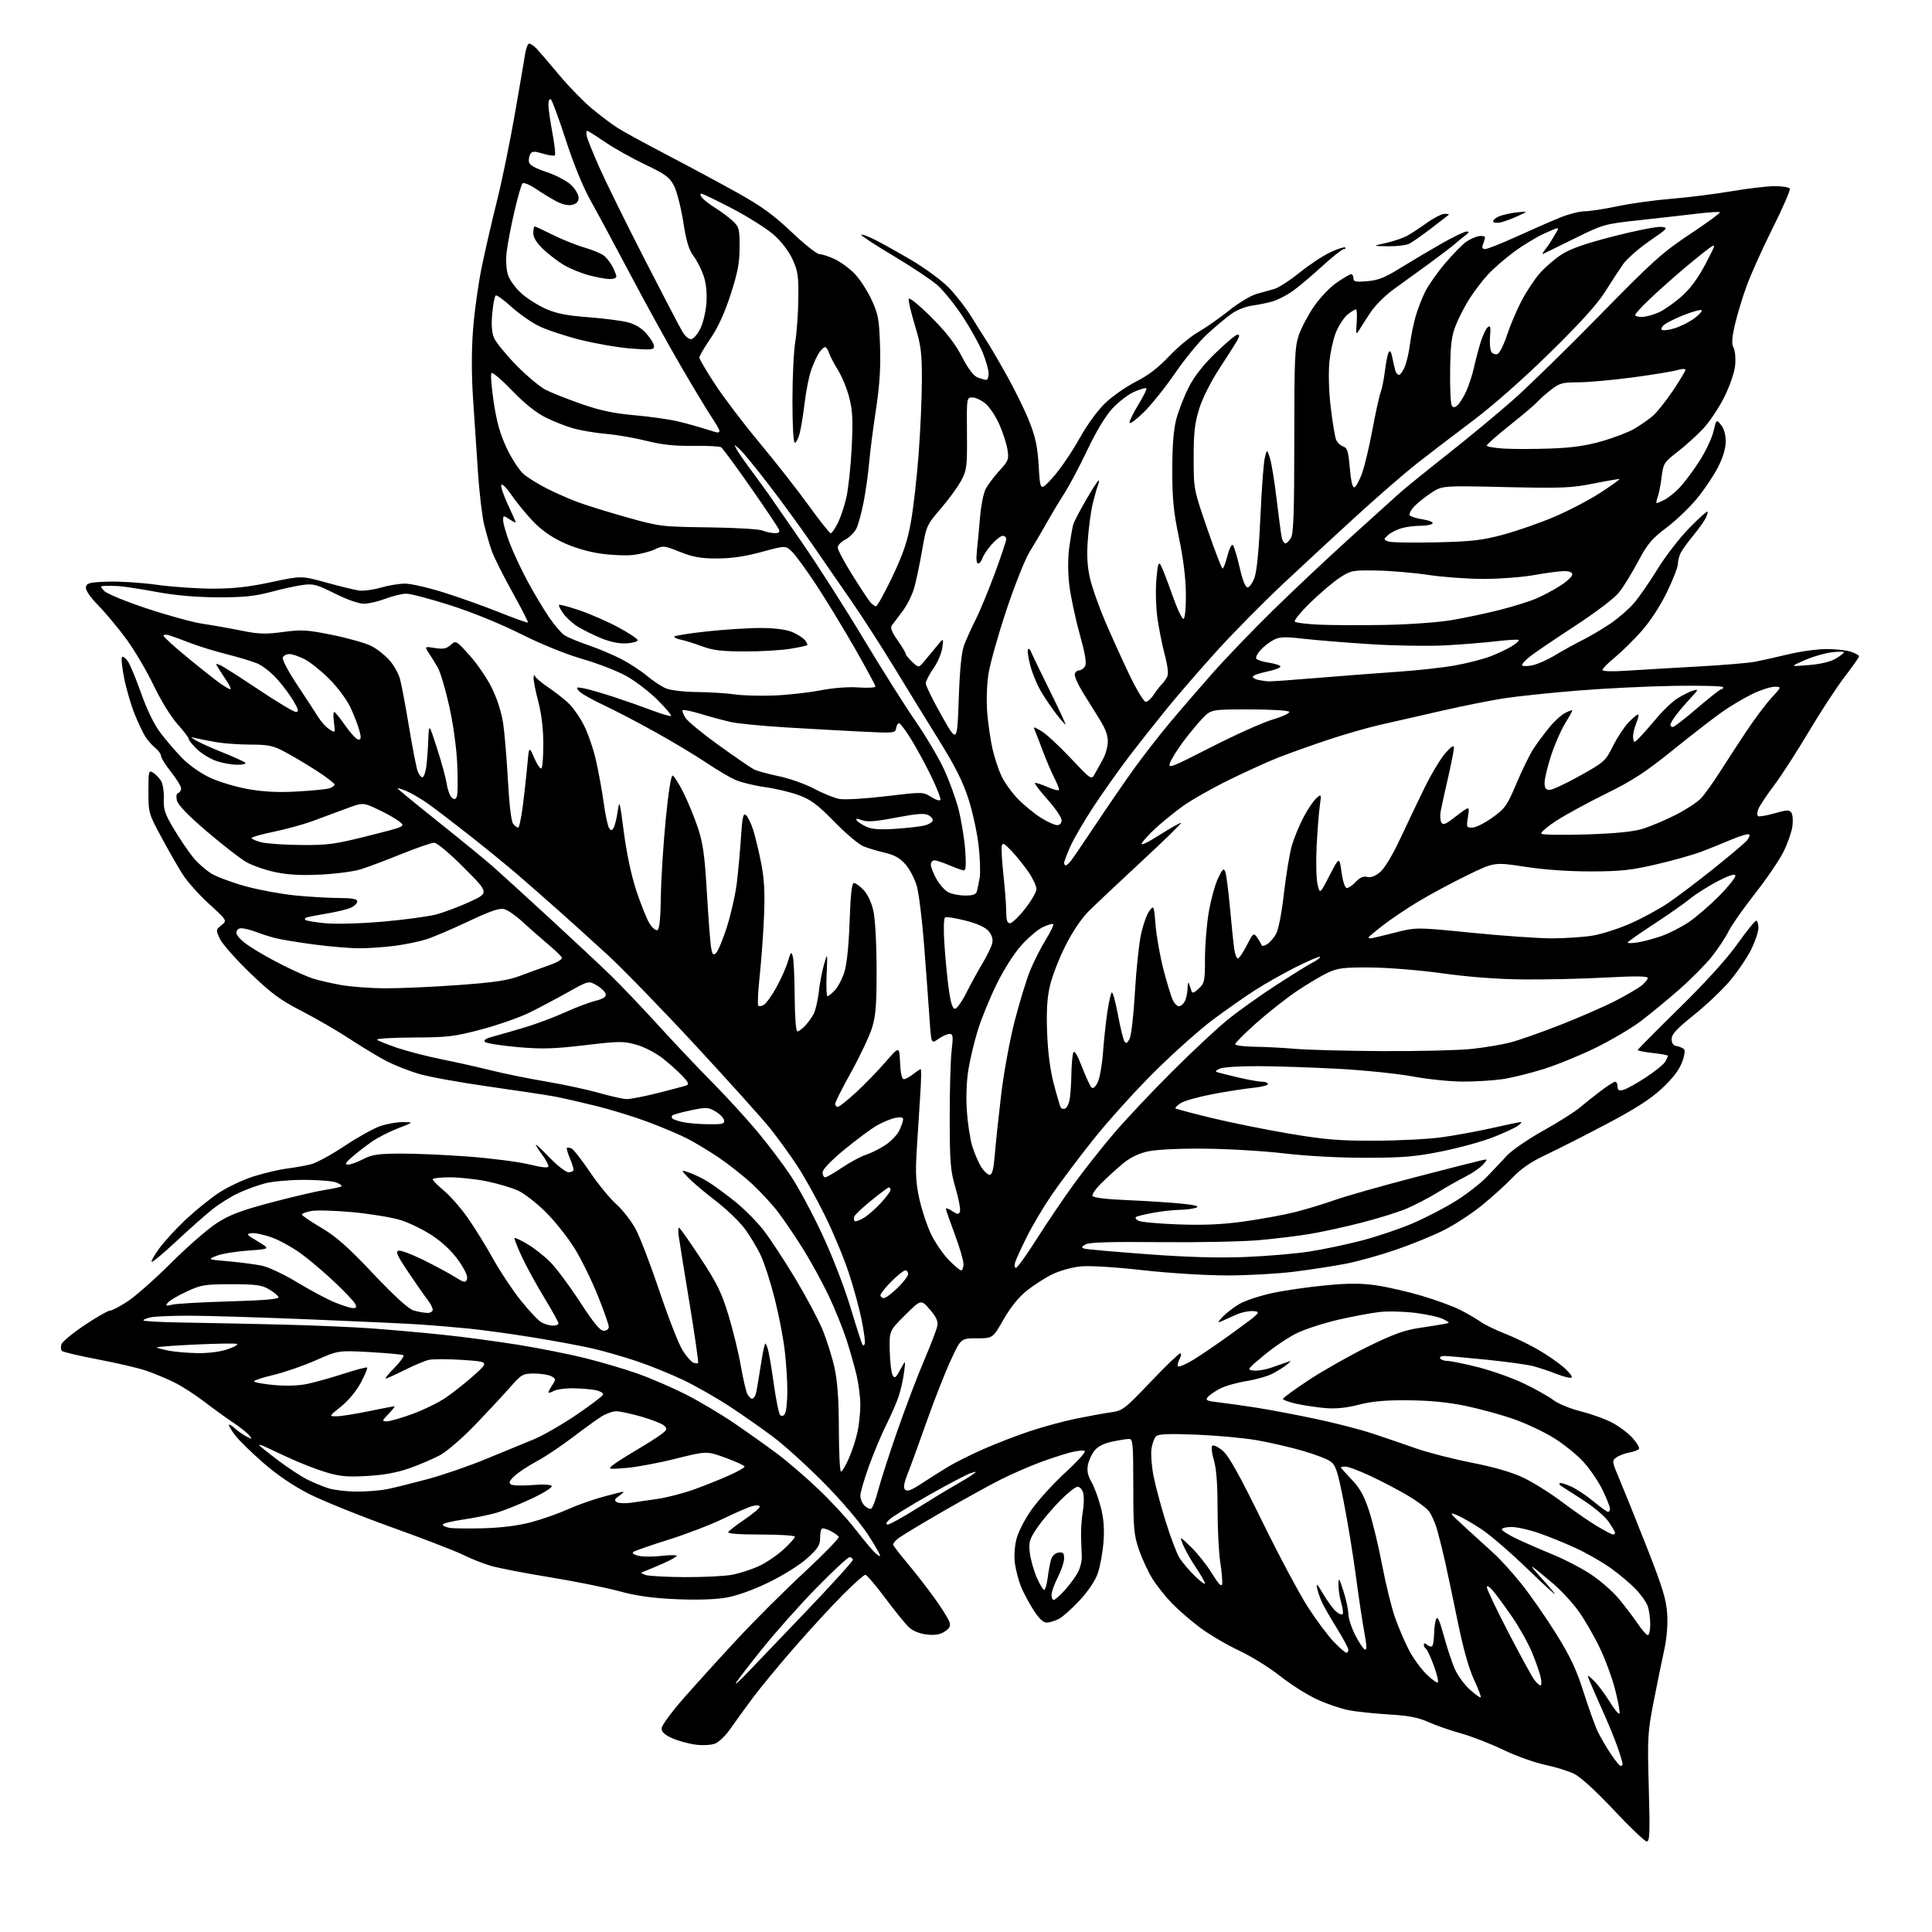 <?xml version="1.0" encoding="UTF-8" standalone="no"?>
<svg 
  version="1.1" 
  xmlns="http://www.w3.org/2000/svg" 
  xmlns:xlink="http://www.w3.org/1999/xlink" 
  xmlns:svg="http://www.w3.org/2000/svg"
  xmlns:rdf="http://www.w3.org/1999/02/22-rdf-syntax-ns#"
  xmlns:cc="http://creativecommons.org/ns#"
  xmlns:dc="http://purl.org/dc/elements/1.1/"
  viewBox="0 0 768 768"
  width="768"
  height="768"
>
<style>svg {background-color: white; }</style>"
<path stroke="none" fill="black" fill-rule="evenodd" d="M654.61,732.00C653.84,732.00 647.95,726.40 641.53,719.55C634.27,711.81 628.28,706.34 625.68,705.09C623.38,703.98 618.16,702.37 614.09,701.52C610.01,700.66 602.59,697.99 597.59,695.59C592.59,693.18 585.02,690.24 580.77,689.06C576.51,687.87 570.66,685.83 567.77,684.52C563.79,682.73 559.92,681.99 552.00,681.51C546.23,681.16 539.05,680.40 536.07,679.83C533.08,679.25 527.45,677.33 523.57,675.55C519.68,673.77 513.10,669.61 508.93,666.30C504.77,662.98 497.41,658.41 492.58,656.15C487.74,653.88 480.79,649.80 477.14,647.08C473.49,644.36 468.40,639.97 465.84,637.32C463.28,634.67 459.81,630.30 458.13,627.61C456.45,624.92 454.04,619.74 452.79,616.11C450.73,610.15 450.51,607.66 450.50,590.75C450.50,573.77 450.34,572.00 448.80,572.00C447.86,572.00 444.83,572.49 442.06,573.08C438.72,573.80 436.35,575.01 435.04,576.68C433.94,578.07 432.78,580.65 432.45,582.41C432.03,584.67 432.44,586.65 433.85,589.06C434.95,590.95 436.61,595.42 437.54,599.00C438.75,603.66 439.06,607.62 438.65,613.00C438.33,617.12 437.33,622.67 436.42,625.32C435.40,628.30 432.65,632.42 429.22,636.13C426.17,639.42 422.42,642.76 420.89,643.56C419.35,644.35 417.17,645.00 416.04,645.00C414.64,645.00 412.91,643.31 410.66,639.75C408.84,636.86 406.63,632.68 405.77,630.46C404.90,628.24 403.87,624.32 403.48,621.75C403.07,618.99 403.28,615.02 403.99,612.06C404.69,609.13 407.20,604.18 410.04,600.14C412.70,596.35 418.73,589.72 423.43,585.41C428.14,581.11 431.64,577.24 431.22,576.82C430.80,576.40 428.12,576.68 425.26,577.43C422.39,578.19 416.78,580.04 412.78,581.55C408.77,583.06 402.12,585.98 398.00,588.04C393.88,590.09 383.30,595.93 374.50,601.00C365.70,606.07 357.71,610.92 356.75,611.77C355.79,612.62 355.00,613.61 355.00,613.97C355.00,614.33 357.62,617.75 360.83,621.56C364.04,625.38 368.93,631.69 371.71,635.59C374.49,639.48 377.06,643.62 377.43,644.78C377.93,646.37 377.47,647.30 375.53,648.57C373.69,649.78 371.68,650.11 368.42,649.74C365.56,649.42 362.93,648.35 361.32,646.87C359.92,645.56 355.68,640.34 351.89,635.25C348.10,630.16 344.55,626.00 343.99,626.00C343.43,626.00 339.43,629.56 335.10,633.90C330.76,638.25 322.19,647.55 316.06,654.57C309.92,661.59 302.34,670.78 299.20,674.99C296.07,679.20 292.04,684.76 290.25,687.34C288.47,689.93 285.77,692.52 284.25,693.11C282.70,693.71 279.33,693.89 276.50,693.52C273.75,693.16 269.59,692.02 267.25,690.99C264.25,689.67 263.00,688.51 263.00,687.07C263.00,685.93 266.96,680.52 272.03,674.77C276.99,669.12 286.55,658.59 293.28,651.36C300.00,644.13 311.91,632.26 319.74,624.99C327.57,617.72 333.73,611.37 333.42,610.88C333.12,610.39 331.61,609.33 330.06,608.53C328.52,607.73 326.97,607.36 326.63,607.71C326.28,608.05 326.00,609.79 326.00,611.57C326.00,614.21 325.04,615.68 320.81,619.48C317.85,622.14 311.28,626.26 305.56,629.03C299.16,632.13 292.96,634.34 288.53,635.10C284.12,635.85 276.78,636.06 268.53,635.69C259.09,635.26 252.89,634.38 246.00,632.50C240.78,631.07 228.40,628.58 218.50,626.97C208.60,625.36 198.03,623.31 195.00,622.41C191.97,621.51 187.03,619.54 184.00,618.03C180.97,616.53 168.15,611.58 155.50,607.04C142.85,602.49 128.13,596.55 122.79,593.82C116.45,590.58 110.12,586.27 104.60,581.45C99.95,577.38 94.98,572.53 93.57,570.68C92.16,568.83 91.00,566.94 91.00,566.48C91.00,566.02 92.01,566.57 93.25,567.70C94.49,568.83 96.62,570.33 98.00,571.04C100.36,572.26 100.42,572.23 99.00,570.50C98.17,569.49 95.25,567.18 92.50,565.36C89.75,563.54 84.61,559.82 81.09,557.11C77.56,554.39 72.20,550.95 69.18,549.47C66.16,547.99 61.21,545.93 58.18,544.89C55.16,543.85 46.57,541.84 39.09,540.42C31.62,539.00 25.12,537.47 24.65,537.02C24.18,536.57 24.08,535.37 24.43,534.35C24.78,533.33 28.93,529.91 33.65,526.75C38.37,523.59 42.90,521.00 43.70,521.00C44.50,521.00 47.71,519.32 50.83,517.26C53.95,515.20 61.69,508.34 68.04,502.01C74.39,495.68 82.49,488.61 86.04,486.30C91.22,482.93 95.48,481.30 107.50,478.09C115.75,475.89 125.37,473.63 128.88,473.08C132.39,472.52 135.49,471.84 135.77,471.56C136.05,471.28 135.06,470.59 133.57,470.03C132.09,469.46 126.29,469.01 120.68,469.01C115.08,469.02 108.18,469.64 105.34,470.40C102.50,471.15 97.77,472.88 94.84,474.23C91.90,475.59 87.22,478.51 84.43,480.73C81.64,482.95 75.18,488.67 70.07,493.44C64.96,498.21 60.55,501.88 60.27,501.60C59.99,501.32 61.38,498.88 63.37,496.18C65.35,493.48 70.02,488.39 73.75,484.87C77.48,481.36 83.38,476.58 86.86,474.25C90.34,471.93 96.63,468.95 100.84,467.63C105.05,466.31 110.97,464.91 114.00,464.53C117.03,464.15 121.30,463.39 123.50,462.85C125.70,462.30 131.78,459.01 137.00,455.53C142.22,452.05 148.65,448.48 151.28,447.60C153.92,446.72 157.97,446.02 160.28,446.05C164.50,446.10 164.50,446.10 158.24,448.51C154.80,449.83 150.08,452.25 147.74,453.88C145.41,455.51 141.93,458.21 140.00,459.88C137.34,462.19 136.93,462.93 138.29,462.96C139.27,462.98 141.97,462.02 144.29,460.81C147.80,458.99 150.23,458.62 159.00,458.57C164.78,458.53 176.93,459.06 186.00,459.74C195.07,460.41 205.99,461.82 210.25,462.85C215.76,464.18 218.00,464.39 218.00,463.56C218.00,462.91 216.88,460.86 215.50,459.00C214.13,457.14 213.00,455.36 213.01,455.06C213.01,454.75 215.50,457.09 218.55,460.25C221.59,463.41 224.96,466.00 226.04,466.00C227.12,466.00 228.00,465.54 228.00,464.97C228.00,464.40 227.32,462.31 226.49,460.31C225.65,458.32 225.14,456.53 225.34,456.32C225.55,456.12 226.35,456.20 227.12,456.49C227.89,456.79 231.17,460.96 234.41,465.76C237.66,470.57 242.41,476.38 244.97,478.67C247.53,480.96 251.03,485.46 252.74,488.67C254.45,491.88 258.72,503.05 262.23,513.50C265.74,523.95 269.84,534.43 271.35,536.80C272.85,539.16 274.76,541.35 275.59,541.67C276.41,541.99 277.28,542.06 277.51,541.82C277.74,541.59 276.20,530.85 274.08,517.95C271.95,505.05 270.02,493.04 269.78,491.25C269.54,489.46 269.61,488.01 269.92,488.02C270.24,488.03 274.06,493.44 278.41,500.05C285.07,510.17 286.83,513.76 289.61,522.92C291.42,528.90 293.63,537.97 294.51,543.08C295.40,548.19 296.56,553.18 297.10,554.18C297.63,555.18 298.47,556.00 298.97,556.00C299.46,556.00 300.10,555.21 300.40,554.25C300.69,553.29 301.40,549.35 301.97,545.50C302.55,541.65 303.29,537.38 303.62,536.00C304.22,533.50 304.22,533.50 305.07,535.74C305.54,536.97 306.65,543.27 307.54,549.74C308.43,556.21 309.59,561.95 310.12,562.49C310.75,563.14 311.41,562.97 312.03,561.99C312.55,561.17 312.97,557.12 312.98,553.00C312.99,548.88 312.50,541.45 311.90,536.50C311.30,531.55 309.53,522.43 307.96,516.23C306.40,510.03 303.95,502.39 302.52,499.26C301.08,496.13 298.13,491.21 295.96,488.33C293.79,485.45 288.52,480.42 284.25,477.16C279.99,473.89 275.17,469.81 273.54,468.09C270.59,464.96 270.59,464.96 274.04,466.15C275.94,466.80 279.30,468.44 281.50,469.80C283.70,471.16 288.51,474.68 292.18,477.62C295.86,480.57 301.01,485.76 303.62,489.16C306.24,492.56 311.85,501.10 316.08,508.14C320.32,515.18 325.19,524.31 326.91,528.44C328.63,532.56 330.79,539.44 331.73,543.72C332.93,549.25 333.43,556.35 333.46,568.25C333.48,577.46 333.86,585.00 334.31,585.00C334.75,585.00 336.15,582.64 337.42,579.75C338.70,576.86 340.25,572.12 340.87,569.20C341.49,566.29 342.00,561.48 342.00,558.51C342.00,555.55 341.34,550.27 340.53,546.77C339.72,543.28 337.89,536.84 336.46,532.46C335.04,528.08 331.87,520.26 329.42,515.08C326.97,509.91 322.41,501.58 319.29,496.58C316.17,491.59 311.71,485.00 309.39,481.94C307.07,478.88 302.39,473.80 299.00,470.66C295.60,467.51 289.60,462.77 285.66,460.11C281.72,457.46 276.02,454.03 273.00,452.50C269.98,450.96 263.00,448.02 257.50,445.96C252.00,443.90 242.68,441.03 236.79,439.59C230.90,438.14 223.70,436.50 220.79,435.94C217.88,435.38 206.05,433.59 194.50,431.95C182.95,430.32 170.37,428.04 166.54,426.90C162.70,425.75 157.08,423.55 154.04,422.01C150.99,420.47 144.42,416.52 139.43,413.24C134.44,409.96 125.70,404.88 120.00,401.95C111.38,397.52 107.94,394.98 99.42,386.79C93.80,381.37 88.42,375.29 87.47,373.29C85.76,369.69 85.77,369.61 88.03,367.77C90.33,365.91 90.33,365.91 83.11,359.33C79.15,355.71 74.43,350.44 72.64,347.62C70.84,344.81 67.04,338.17 64.19,332.88C59.08,323.40 59.00,323.12 59.00,314.62C59.00,306.46 59.10,306.05 60.85,307.14C61.87,307.78 63.29,309.24 64.01,310.39C64.73,311.55 65.23,314.74 65.12,317.49C64.95,321.78 65.52,323.51 69.10,329.50C71.40,333.35 74.82,338.41 76.70,340.74C78.58,343.08 82.01,346.08 84.31,347.42C86.62,348.75 92.81,351.01 98.08,352.43C103.34,353.85 112.12,355.45 117.58,355.98C123.03,356.51 130.76,356.96 134.75,356.97C140.13,356.99 142.00,357.35 142.00,358.34C142.00,359.08 140.88,360.19 139.51,360.81C138.14,361.44 133.98,362.46 130.26,363.08C126.54,363.71 122.87,364.41 122.11,364.63C121.34,364.86 120.99,365.33 121.34,365.67C121.68,366.01 125.23,366.61 129.23,367.00C133.44,367.41 143.03,367.15 152.00,366.38C160.53,365.65 170.13,364.36 173.34,363.52C176.55,362.67 182.60,360.40 186.79,358.46C194.41,354.94 194.41,354.94 184.47,344.97C178.73,339.21 173.72,335.00 172.60,335.00C171.54,335.00 165.68,337.02 159.59,339.48C153.49,341.94 146.25,344.67 143.50,345.54C140.75,346.41 133.55,347.37 127.50,347.66C119.62,348.04 114.45,347.76 109.28,346.66C105.31,345.81 100.12,343.98 97.74,342.59C95.37,341.20 88.39,335.77 82.23,330.52C74.91,324.28 70.80,320.05 70.36,318.29C69.93,316.60 70.11,315.46 70.84,315.22C71.48,315.01 72.00,314.18 72.00,313.39C72.00,312.59 70.20,309.66 68.00,306.88C65.80,304.10 64.00,301.22 64.00,300.48C64.00,299.75 62.99,298.32 61.74,297.32C60.50,296.32 58.73,294.32 57.80,292.88C56.88,291.43 54.96,287.41 53.55,283.93C52.14,280.45 50.26,274.07 49.39,269.74C48.51,265.41 48.11,261.56 48.51,261.19C48.90,260.81 49.96,261.59 50.86,262.93C51.76,264.27 54.14,270.02 56.15,275.71C58.43,282.16 61.29,288.03 63.75,291.28C65.92,294.15 69.80,298.67 72.37,301.31C75.11,304.14 79.72,307.38 83.50,309.15C87.05,310.81 93.90,312.85 98.72,313.70C104.86,314.77 110.65,315.06 118.00,314.65C123.78,314.32 129.51,313.77 130.75,313.41C131.99,313.06 133.00,312.37 133.00,311.88C133.00,311.39 129.74,308.89 125.75,306.32C121.76,303.76 116.09,300.39 113.15,298.83C108.54,296.40 106.66,296.00 99.65,295.99C95.17,295.99 89.03,295.56 86.00,295.03C82.97,294.50 79.38,293.80 78.00,293.47C75.50,292.87 75.50,292.87 78.00,294.39C79.38,295.23 84.10,297.35 88.50,299.11C92.90,300.87 96.93,302.69 97.45,303.15C97.99,303.63 96.63,304.00 94.33,304.00C92.08,304.00 88.28,303.31 85.88,302.46C83.47,301.61 80.04,299.50 78.25,297.76C76.46,296.03 75.00,294.20 75.00,293.70C75.00,293.20 72.98,290.55 70.52,287.81C67.96,284.96 63.92,278.40 61.10,272.51C58.38,266.84 53.59,258.66 50.44,254.35C47.30,250.03 42.27,243.97 39.26,240.87C35.73,237.23 33.93,234.58 34.16,233.37C34.47,231.75 35.64,231.46 42.88,231.21C47.47,231.05 56.22,231.61 62.33,232.46C68.43,233.31 78.45,234.00 84.60,234.00C92.83,234.00 98.94,233.32 107.79,231.42C119.81,228.85 119.81,228.85 129.66,231.56C135.07,233.06 140.92,234.48 142.66,234.74C144.39,234.99 148.29,234.48 151.31,233.60C154.33,232.72 158.70,232.00 161.01,232.00C163.33,232.00 170.23,233.58 176.36,235.51C182.49,237.43 192.45,240.99 198.50,243.41C204.55,245.83 209.66,247.65 209.86,247.46C210.05,247.27 207.26,241.80 203.64,235.31C200.03,228.81 196.35,221.47 195.48,219.00C194.60,216.53 193.24,211.80 192.44,208.50C191.65,205.20 190.56,195.97 190.02,188.00C189.48,180.03 188.59,166.79 188.05,158.58C187.41,148.83 187.41,139.20 188.06,130.76C188.60,123.66 190.19,112.37 191.59,105.68C192.99,98.98 195.71,87.24 197.62,79.59C199.54,71.94 202.68,56.64 204.61,45.59C206.54,34.54 208.38,23.80 208.70,21.73C209.01,19.65 209.66,17.71 210.13,17.42C210.60,17.13 212.00,17.97 213.24,19.28C214.48,20.60 218.58,25.36 222.34,29.87C226.10,34.39 231.91,40.35 235.24,43.12C238.58,45.90 243.15,49.35 245.40,50.79C247.66,52.23 256.48,57.05 265.00,61.50C273.52,65.95 286.11,72.72 292.98,76.54C302.70,81.97 307.49,85.43 314.67,92.25C319.74,97.06 324.70,101.01 325.70,101.02C326.69,101.03 329.35,101.88 331.60,102.91C333.86,103.93 337.40,106.47 339.48,108.55C341.56,110.62 344.64,115.29 346.34,118.91C349.13,124.88 349.46,126.64 349.83,137.52C350.12,146.31 349.68,153.16 348.17,163.02C347.04,170.43 345.84,179.88 345.49,184.00C345.14,188.12 344.17,195.10 343.32,199.50C342.47,203.90 341.15,208.73 340.37,210.23C339.60,211.74 337.62,213.66 335.98,214.51C334.34,215.36 333.00,216.77 333.00,217.64C333.00,218.52 335.56,223.35 338.69,228.37C341.83,233.39 345.05,238.29 345.85,239.25C346.65,240.21 347.72,241.00 348.22,241.00C348.73,241.00 351.65,235.72 354.72,229.26C359.04,220.17 360.71,215.26 362.10,207.51C363.09,202.00 364.47,189.85 365.17,180.50C365.88,171.15 366.46,157.88 366.46,151.00C366.48,140.12 366.11,137.30 363.66,129.24C362.11,124.14 361.02,119.43 361.24,118.77C361.46,118.11 365.46,121.38 370.13,126.03C376.16,132.05 379.71,136.62 382.39,141.81C384.92,146.70 386.99,149.43 388.65,150.06C390.01,150.58 391.55,151.00 392.07,151.00C392.58,151.00 393.00,149.87 393.00,148.48C393.00,147.09 391.93,143.33 390.63,140.12C389.32,136.91 385.71,130.42 382.61,125.71C379.51,121.00 375.00,115.42 372.59,113.32C370.19,111.22 362.29,105.97 355.05,101.65C347.80,97.33 342.09,93.57 342.36,93.31C342.63,93.04 345.09,93.94 347.82,95.32C350.56,96.69 357.12,100.36 362.41,103.47C367.69,106.58 374.30,111.45 377.10,114.29C379.89,117.13 383.98,122.39 386.18,125.98C388.39,129.57 391.09,133.85 392.18,135.50C393.28,137.15 396.84,143.22 400.08,149.00C403.33,154.78 407.41,163.10 409.15,167.50C411.66,173.83 412.44,177.57 412.91,185.42C413.50,195.34 413.50,195.34 418.50,189.82C421.25,186.78 425.94,179.95 428.92,174.63C432.28,168.65 436.31,163.10 439.52,160.07C442.36,157.38 447.79,153.62 451.59,151.70C456.32,149.32 460.47,146.14 464.73,141.63C468.16,138.01 473.33,133.70 476.23,132.05C479.13,130.41 484.63,126.57 488.46,123.51C492.28,120.46 497.23,117.46 499.46,116.86C501.68,116.25 504.90,115.35 506.61,114.85C508.32,114.35 512.82,111.43 516.61,108.36C520.40,105.30 525.89,101.66 528.81,100.29C531.74,98.92 534.40,98.07 534.73,98.40C535.06,98.73 534.82,99.00 534.19,99.00C533.56,99.00 529.54,102.20 525.27,106.11C521.00,110.01 515.70,114.45 513.50,115.96C511.30,117.47 507.93,119.19 506.00,119.77C504.07,120.36 500.40,121.12 497.83,121.47C495.11,121.84 491.57,123.26 489.33,124.88C487.22,126.42 482.95,130.01 479.83,132.87C476.71,135.72 471.01,142.66 467.16,148.28C463.31,153.90 457.66,160.96 454.58,163.97C451.51,166.97 449.00,168.78 449.00,167.99C449.00,167.19 450.62,163.91 452.60,160.70C454.58,157.50 455.97,154.64 455.68,154.35C455.40,154.07 453.22,154.70 450.83,155.76C448.45,156.82 444.53,159.83 442.13,162.45C439.42,165.41 435.66,171.64 432.24,178.86C429.20,185.26 425.12,192.97 423.18,196.00C421.23,199.03 417.99,204.43 415.98,208.00C413.97,211.57 410.93,216.75 409.21,219.50C407.49,222.25 403.38,232.60 400.07,242.50C396.77,252.40 393.55,263.86 392.92,267.96C392.25,272.32 392.06,278.78 392.45,283.46C392.82,287.88 393.76,294.29 394.54,297.71C395.32,301.13 396.92,305.98 398.11,308.50C399.29,311.02 402.21,315.09 404.59,317.54C406.97,319.99 411.05,323.34 413.65,325.00C416.26,326.65 419.20,328.00 420.20,328.00C421.32,328.00 422.00,327.26 422.00,326.04C422.00,324.96 419.52,321.29 416.48,317.89C413.45,314.49 411.16,311.51 411.40,311.27C411.64,311.03 413.90,311.75 416.42,312.86C418.94,313.98 421.00,314.44 421.00,313.90C421.00,313.36 420.10,311.15 418.99,308.99C417.89,306.82 415.93,302.23 414.63,298.78C413.34,295.32 411.92,291.64 411.47,290.60C410.68,288.72 410.72,288.72 413.95,290.60C415.75,291.64 420.97,296.46 425.54,301.30C433.83,310.07 433.85,310.09 435.17,307.67C435.90,306.34 437.35,303.75 438.38,301.92C439.42,300.08 440.31,296.93 440.36,294.92C440.43,292.36 439.43,289.64 437.06,285.88C435.19,282.92 432.15,278.03 430.30,275.01C428.46,271.99 427.08,268.84 427.24,268.01C427.40,267.18 428.15,266.50 428.90,266.50C429.66,266.50 430.74,265.78 431.29,264.89C432.03,263.73 431.44,260.14 429.13,251.81C427.38,245.50 425.54,236.72 425.03,232.29C424.46,227.27 424.48,221.66 425.08,217.37C425.61,213.59 426.31,209.60 426.63,208.50C426.95,207.40 429.23,203.01 431.70,198.75C434.17,194.49 436.42,191.00 436.70,191.00C436.98,191.00 436.89,191.79 436.50,192.75C436.11,193.71 435.17,196.97 434.43,200.00C433.68,203.03 432.78,209.55 432.43,214.50C431.96,221.06 432.21,225.28 433.34,230.08C434.19,233.70 436.90,241.35 439.35,247.08C441.80,252.81 446.13,262.34 448.96,268.25C451.80,274.16 454.72,279.00 455.44,279.00C456.17,279.00 457.58,277.76 458.57,276.25C459.56,274.74 460.96,272.90 461.69,272.17C462.42,271.44 463.43,270.06 463.94,269.11C464.56,267.95 464.25,265.02 462.99,260.23C461.96,256.30 460.65,249.70 460.07,245.56C459.49,241.41 459.31,234.60 459.67,230.41C460.19,224.26 460.52,223.16 461.41,224.65C462.01,225.67 464.07,231.00 466.00,236.50C467.93,242.00 469.95,246.28 470.50,246.00C471.07,245.71 471.46,241.43 471.41,236.00C471.35,229.88 470.38,221.99 468.66,213.79C466.50,203.49 466.00,198.41 466.00,186.94C466.00,177.32 466.50,170.85 467.57,166.73C468.43,163.40 470.64,157.71 472.47,154.09C474.74,149.59 478.18,145.19 483.29,140.25C487.41,136.26 491.30,133.00 491.93,133.00C492.78,133.00 492.78,133.54 491.93,135.14C491.30,136.31 488.13,141.32 484.88,146.26C481.37,151.61 478.08,158.13 476.74,162.37C474.92,168.17 474.50,171.84 474.50,182.00C474.50,194.50 474.50,194.50 479.93,210.25C482.91,218.91 485.64,226.00 485.99,226.00C486.34,226.00 487.21,223.71 487.93,220.91C488.65,218.10 489.61,216.21 490.08,216.68C490.55,217.15 491.76,221.13 492.76,225.52C493.94,230.69 495.06,233.50 495.94,233.50C496.69,233.50 497.94,231.70 498.72,229.50C499.62,226.98 500.47,218.08 501.03,205.50C501.52,194.50 502.30,183.93 502.77,182.00C503.63,178.50 503.63,178.50 504.79,182.00C505.43,183.93 506.64,191.35 507.48,198.50C508.33,205.65 509.25,212.51 509.53,213.75C509.81,214.99 510.46,216.00 510.98,216.00C511.50,216.00 512.51,214.99 513.21,213.75C514.20,212.03 514.50,202.90 514.50,175.00C514.50,142.59 514.70,137.91 516.28,133.26C517.27,130.38 519.97,125.25 522.29,121.86C524.61,118.46 528.70,114.18 531.37,112.34C534.03,110.50 536.62,109.00 537.11,109.00C537.60,109.00 538.00,109.73 538.00,110.62C538.00,111.98 538.90,112.17 543.47,111.79C547.82,111.43 550.55,110.34 556.72,106.51C561.00,103.86 568.33,99.51 573.00,96.85C577.67,94.18 582.17,92.02 583.00,92.03C584.12,92.06 584.00,92.44 582.50,93.57C581.40,94.40 579.45,95.99 578.17,97.11C576.88,98.22 572.33,101.69 568.06,104.82C563.78,107.94 557.52,112.48 554.15,114.89C550.63,117.41 546.58,121.46 544.66,124.39C542.81,127.20 540.76,130.40 540.10,131.50C539.08,133.19 538.95,132.68 539.30,128.25C539.52,125.36 539.38,123.00 538.99,123.00C538.59,123.00 537.15,123.88 535.77,124.96C534.40,126.04 532.34,129.10 531.20,131.76C530.06,134.42 528.81,140.00 528.43,144.18C528.03,148.67 528.26,155.98 529.01,162.13C529.70,167.83 530.63,173.47 531.07,174.66C531.52,175.85 532.78,177.11 533.88,177.46C535.56,178.00 535.98,179.32 536.57,186.09C537.02,191.27 537.66,193.95 538.38,193.71C539.00,193.50 540.33,191.12 541.34,188.42C542.36,185.71 544.24,177.88 545.52,171.00C546.80,164.12 548.29,157.35 548.83,155.93C549.37,154.52 550.13,150.70 550.53,147.43C550.92,144.17 551.59,140.86 552.01,140.08C552.53,139.10 552.98,139.72 553.46,142.08C553.84,143.96 554.37,146.29 554.64,147.25C554.91,148.21 555.58,149.00 556.12,149.00C556.66,149.00 557.70,147.54 558.44,145.75C559.18,143.96 560.08,140.03 560.46,137.00C560.83,133.97 561.82,129.04 562.66,126.04C563.49,123.04 565.25,118.47 566.56,115.88C567.87,113.30 571.43,108.24 574.48,104.65C577.53,101.06 581.26,97.24 582.77,96.16C584.28,95.09 586.64,94.05 588.01,93.85C589.38,93.66 590.42,93.95 590.32,94.50C590.23,95.05 589.84,96.29 589.47,97.25C588.99,98.48 589.27,99.00 590.40,99.00C591.29,99.00 597.07,96.69 603.26,93.88C609.44,91.06 617.17,87.68 620.44,86.38C623.71,85.07 627.98,83.99 629.94,83.99C631.90,83.98 637.77,83.08 643.00,81.98C648.23,80.88 657.90,79.54 664.50,79.01C671.10,78.47 681.82,77.12 688.32,76.02C694.82,74.91 702.55,74.00 705.51,74.00C708.46,74.00 711.15,74.43 711.47,74.95C711.80,75.48 708.73,82.57 704.65,90.70C700.58,98.84 695.87,109.33 694.19,114.00C692.51,118.67 690.44,125.58 689.59,129.35C688.42,134.48 688.31,136.70 689.13,138.24C689.73,139.37 690.02,142.48 689.76,145.16C689.49,147.99 687.70,153.25 685.48,157.73C683.39,161.96 679.61,167.64 677.09,170.34C674.57,173.05 669.97,177.21 666.87,179.59C661.48,183.75 661.21,184.18 660.52,189.65C660.13,192.80 659.41,196.41 658.93,197.68C658.45,198.96 658.29,200.00 658.57,200.00C658.86,200.00 660.31,199.36 661.80,198.59C663.28,197.81 665.93,195.67 667.67,193.84C669.42,192.00 672.88,187.39 675.36,183.58C677.85,179.78 680.42,174.41 681.08,171.65C682.29,166.64 682.29,166.64 684.14,168.93C685.30,170.35 686.00,172.82 686.00,175.45C686.00,178.17 684.93,181.79 683.00,185.59C681.36,188.84 677.63,194.43 674.72,198.00C671.82,201.57 666.31,206.86 662.49,209.73C656.57,214.20 654.89,216.19 651.15,223.23C648.73,227.78 645.35,233.27 643.64,235.44C641.82,237.75 634.53,243.30 626.02,248.86C618.03,254.07 610.04,259.50 608.25,260.92C606.46,262.34 605.00,263.89 605.00,264.36C605.00,264.84 606.69,264.92 608.75,264.55C610.81,264.19 614.98,262.39 618.00,260.56C621.02,258.73 625.98,256.00 629.00,254.48C632.02,252.96 637.05,250.00 640.16,247.89C643.27,245.78 647.48,242.13 649.51,239.77C651.55,237.42 655.75,231.36 658.85,226.29C661.96,221.23 667.60,213.91 671.39,210.02C675.19,206.14 678.49,203.15 678.73,203.39C678.97,203.63 678.61,204.88 677.93,206.16C677.26,207.45 675.04,210.53 673.00,213.00C670.96,215.47 668.78,218.48 668.15,219.68C667.52,220.89 667.00,222.89 667.00,224.14C667.00,225.39 665.01,230.49 662.59,235.48C659.89,241.03 655.93,247.07 652.40,251.03C649.23,254.59 644.47,259.27 641.82,261.43C639.17,263.59 637.00,265.78 637.00,266.31C637.00,266.89 640.79,267.01 646.75,266.61C652.11,266.26 664.67,265.52 674.66,264.97C684.65,264.43 695.00,263.56 697.66,263.05C700.32,262.54 706.33,261.19 711.00,260.07C715.67,258.94 722.47,258.01 726.10,258.01C729.73,258.00 734.12,258.49 735.85,259.10C737.58,259.70 739.00,260.51 739.00,260.89C739.00,261.28 736.38,265.01 733.18,269.18C729.98,273.36 723.60,283.12 719.00,290.88C714.40,298.64 708.20,308.23 705.22,312.20C702.24,316.16 699.41,320.42 698.94,321.66C698.46,322.91 698.44,324.16 698.89,324.43C699.34,324.71 702.29,324.20 705.44,323.30C710.36,321.90 711.31,321.87 712.12,323.09C712.64,323.86 712.82,326.30 712.51,328.50C712.21,330.70 710.63,335.20 709.01,338.50C707.39,341.80 702.27,349.33 697.63,355.24C692.99,361.15 688.25,367.90 687.11,370.24C685.97,372.58 683.02,377.05 680.56,380.17C678.10,383.29 672.15,389.29 667.34,393.50C662.53,397.71 655.64,403.36 652.04,406.07C648.45,408.77 640.55,413.43 634.50,416.41C628.45,419.40 619.09,423.23 613.71,424.93C608.32,426.63 600.89,428.46 597.21,428.99C593.52,429.52 586.45,429.96 581.50,429.95C576.55,429.94 567.55,429.02 561.50,427.90C555.45,426.78 542.17,425.42 532.00,424.87C521.83,424.33 507.65,423.85 500.50,423.81C493.35,423.76 486.38,424.20 485.00,424.76C483.21,425.51 482.92,425.93 484.00,426.26C484.82,426.51 488.65,427.46 492.50,428.37C496.35,429.27 500.51,430.01 501.75,430.01C502.99,430.00 504.00,430.42 504.00,430.93C504.00,431.44 501.41,432.11 498.25,432.41C495.09,432.72 487.86,433.84 482.19,434.91C476.52,435.98 470.74,437.59 469.35,438.50C467.96,439.41 467.02,440.35 467.26,440.59C467.49,440.83 473.94,442.54 481.59,444.40C489.24,446.26 503.15,449.06 512.50,450.64C526.72,453.03 532.28,453.49 546.50,453.45C555.85,453.43 567.77,452.82 573.00,452.10C578.23,451.38 587.31,449.72 593.19,448.40C599.07,447.08 604.22,446.00 604.63,446.00C605.04,446.00 604.51,446.67 603.44,447.48C602.37,448.29 597.91,450.36 593.52,452.08C589.13,453.80 579.90,456.33 573.02,457.71C562.56,459.81 557.63,460.22 543.00,460.24C532.46,460.25 519.53,459.56 510.50,458.50C502.25,457.52 487.85,456.68 478.50,456.61C467.90,456.54 459.43,456.98 456.00,457.77C452.32,458.62 449.03,460.28 446.09,462.77C443.66,464.82 439.93,468.23 437.79,470.35C435.65,472.46 434.07,474.71 434.28,475.35C434.53,476.10 439.43,476.71 448.58,477.10C456.24,477.43 465.88,478.06 470.00,478.49C475.29,479.04 476.91,479.51 475.50,480.07C474.40,480.50 471.45,480.89 468.93,480.93C466.42,480.97 461.70,481.49 458.43,482.10C455.17,482.70 452.10,483.44 451.62,483.73C451.14,484.03 451.52,484.71 452.48,485.25C453.43,485.78 460.57,486.44 468.35,486.72C478.54,487.09 485.86,486.76 494.50,485.56C501.10,484.64 510.10,482.99 514.50,481.90C518.90,480.81 526.10,478.64 530.50,477.07C534.90,475.50 549.30,471.41 562.50,467.98C575.70,464.55 587.62,461.51 589.00,461.22C591.50,460.71 591.50,460.71 589.50,462.96C588.40,464.20 585.34,466.31 582.69,467.65C580.05,468.99 574.99,471.86 571.45,474.03C567.91,476.19 562.33,479.10 559.05,480.48C555.76,481.86 547.79,484.35 541.32,486.00C534.86,487.66 525.73,489.67 521.04,490.46C516.34,491.26 507.10,492.39 500.50,492.98C493.90,493.57 476.12,493.92 461.00,493.77C441.19,493.58 432.94,493.83 431.50,494.68C429.89,495.64 429.79,495.96 431.00,496.34C431.82,496.61 443.04,497.61 455.93,498.56C472.08,499.76 484.20,500.10 494.93,499.68C503.49,499.34 514.97,498.37 520.44,497.52C525.91,496.68 535.36,494.69 541.44,493.10C547.52,491.51 556.64,488.42 561.70,486.24C566.76,484.05 574.40,480.09 578.67,477.43C582.94,474.76 588.48,470.47 590.97,467.89C593.46,465.30 597.10,461.46 599.06,459.34C601.02,457.23 607.47,452.80 613.39,449.50C619.31,446.20 625.80,442.11 627.83,440.41C629.85,438.71 633.67,435.67 636.33,433.66C638.98,431.65 641.57,430.00 642.08,430.00C642.58,430.00 643.00,430.86 643.00,431.91C643.00,433.38 643.51,433.69 645.25,433.26C646.49,432.96 650.54,430.72 654.26,428.27C657.98,425.83 661.46,423.00 662.01,421.98C662.55,420.96 663.00,419.94 663.00,419.69C663.00,419.45 660.30,418.95 657.00,418.58C653.70,418.21 651.00,417.69 651.00,417.43C651.00,417.17 658.44,409.66 667.54,400.73C678.05,390.41 686.47,381.13 690.64,375.25C694.25,370.16 697.61,366.00 698.10,366.00C698.60,366.00 699.00,367.28 699.00,368.84C699.00,370.40 697.67,374.34 696.04,377.59C694.42,380.84 690.61,386.43 687.58,390.00C684.56,393.57 678.12,399.66 673.29,403.53C666.53,408.94 664.50,411.13 664.50,413.02C664.50,414.69 665.14,415.59 666.50,415.83C667.60,416.03 668.91,416.58 669.40,417.05C669.94,417.56 669.61,419.75 668.59,422.40C667.46,425.36 664.76,428.86 660.63,432.69C656.13,436.87 650.06,440.78 638.94,446.65C630.45,451.14 619.60,456.65 614.83,458.90C608.67,461.80 604.75,464.45 601.33,468.05C598.67,470.84 593.18,475.81 589.13,479.11C585.07,482.40 578.25,486.86 573.97,489.01C569.69,491.17 561.08,494.68 554.84,496.82C548.60,498.96 539.67,501.45 535.00,502.35C530.33,503.25 521.19,504.66 514.70,505.49C508.21,506.32 496.14,507.00 487.88,507.00C479.28,507.00 464.88,506.11 454.18,504.91C443.03,503.66 433.08,503.06 429.50,503.42C426.20,503.75 421.18,505.15 418.35,506.53C415.52,507.92 410.96,510.83 408.22,513.02C404.96,515.61 401.75,519.58 398.94,524.49C394.64,532.00 394.64,532.00 388.31,532.00C381.98,532.00 381.98,532.00 377.93,540.75C375.70,545.56 371.41,556.48 368.40,565.00C365.39,573.52 361.98,582.89 360.82,585.81C359.29,589.69 359.02,591.42 359.82,592.22C360.63,593.03 362.48,592.30 366.68,589.51C369.84,587.42 374.69,584.36 377.46,582.72C380.23,581.09 386.37,578.04 391.11,575.96C395.85,573.87 403.95,570.74 409.11,569.01C414.27,567.27 422.55,565.01 427.50,563.99C432.45,562.97 438.75,561.82 441.50,561.44C446.28,560.77 446.98,560.24 457.34,549.37C463.30,543.12 468.60,538.00 469.12,538.00C469.67,538.00 469.61,538.87 468.97,540.06C468.37,541.19 468.02,542.55 468.19,543.08C468.37,543.62 471.07,542.52 474.19,540.64C477.31,538.77 484.73,533.69 490.67,529.36C501.00,521.85 501.34,521.49 498.34,521.19C496.61,521.03 493.47,521.67 491.35,522.63C489.23,523.59 486.61,524.77 485.53,525.24C483.87,525.96 483.95,525.68 486.03,523.45C487.39,522.00 490.35,519.72 492.61,518.39C494.87,517.06 500.72,515.11 505.61,514.05C510.50,512.99 520.04,511.60 526.82,510.96C536.24,510.06 541.02,510.07 547.17,510.96C551.59,511.61 559.72,513.48 565.23,515.12C570.74,516.75 577.56,519.25 580.38,520.67C583.19,522.09 586.85,524.21 588.49,525.38C590.14,526.55 594.47,528.67 598.13,530.10C601.78,531.53 607.64,534.34 611.14,536.34C614.64,538.35 619.29,541.54 621.48,543.43C623.66,545.33 625.14,547.19 624.76,547.57C624.38,547.95 621.69,547.32 618.79,546.18C615.88,545.03 611.61,543.61 609.30,543.02C606.99,542.43 598.66,541.29 590.80,540.49C582.93,539.69 575.46,539.03 574.19,539.02C572.90,539.01 572.16,539.44 572.50,540.00C572.84,540.55 574.16,541.00 575.43,541.00C576.70,541.00 582.19,542.13 587.62,543.50C593.05,544.88 601.22,547.78 605.77,549.96C610.31,552.14 615.58,555.10 617.47,556.54C619.40,558.01 624.26,560.00 628.56,561.08C632.77,562.13 638.44,564.20 641.17,565.69C643.90,567.18 647.47,569.91 649.09,571.76C650.72,573.61 651.81,575.49 651.53,575.95C651.25,576.40 649.52,577.06 647.68,577.40C645.85,577.74 643.52,578.63 642.50,579.38C640.72,580.67 640.78,581.03 643.80,588.11C645.52,592.18 650.39,604.27 654.61,615.00C660.88,630.95 662.36,635.77 662.73,641.50C663.02,645.95 662.58,651.23 661.53,656.00C660.61,660.12 658.73,669.35 657.34,676.50C654.96,688.74 654.85,690.74 655.42,710.75C655.92,728.63 655.80,732.00 654.61,732.00zM644.25,702.00C644.66,702.00 645.00,701.62 645.00,701.16C645.00,700.69 644.13,697.77 643.06,694.66C641.99,691.56 639.24,684.85 636.94,679.76C634.65,674.67 632.34,669.38 631.82,668.02C630.87,665.53 630.87,665.53 633.52,668.02C634.98,669.38 637.81,673.14 639.80,676.36C641.79,679.59 643.59,681.74 643.79,681.13C643.99,680.53 643.22,676.32 642.07,671.77C640.93,667.22 638.17,659.71 635.95,655.07C633.74,650.44 629.97,643.91 627.58,640.57C625.20,637.23 620.60,632.25 617.37,629.49C614.14,626.74 610.60,623.83 609.50,623.04C608.40,622.25 609.55,623.83 612.06,626.55C614.56,629.27 617.24,632.40 618.01,633.50C618.78,634.60 614.03,630.28 607.45,623.91C600.88,617.53 592.66,610.41 589.20,608.08C585.73,605.76 581.23,603.16 579.20,602.31C575.83,600.90 576.12,601.33 582.50,607.20C586.35,610.74 591.45,615.38 593.83,617.51C596.21,619.64 601.08,625.01 604.65,629.44C608.22,633.87 614.44,642.80 618.47,649.27C624.24,658.52 626.61,663.55 629.54,672.77C631.59,679.22 634.15,686.30 635.22,688.50C636.29,690.70 638.60,694.64 640.34,697.25C642.08,699.86 643.84,702.00 644.25,702.00zM588.61,674.73C588.84,674.49 587.63,671.30 585.92,667.64C583.90,663.32 581.64,655.26 579.49,644.74C577.66,635.81 575.42,625.12 574.49,621.00C573.57,616.88 572.16,611.17 571.36,608.32C570.56,605.47 569.04,602.04 567.98,600.70C566.93,599.36 563.01,596.48 559.28,594.30C555.55,592.12 548.97,588.69 544.65,586.67C540.33,584.65 535.94,583.00 534.90,583.00C533.85,583.00 533.00,583.14 533.00,583.32C533.00,583.50 534.94,585.66 537.31,588.14C540.57,591.55 542.24,594.55 544.22,600.57C545.66,604.93 548.01,614.71 549.45,622.30C550.90,629.89 553.23,639.34 554.65,643.30C556.06,647.26 558.55,653.02 560.17,656.11C561.80,659.20 564.89,663.44 567.05,665.55C569.20,667.65 571.23,669.10 571.57,668.77C571.90,668.44 571.16,665.41 569.94,662.05C568.71,658.69 567.32,655.70 566.85,655.41C566.38,655.12 566.00,654.40 566.00,653.82C566.00,653.09 566.43,653.11 567.34,653.87C568.08,654.48 568.98,654.69 569.34,654.32C569.70,653.96 570.03,651.83 570.07,649.58C570.11,647.34 570.47,644.65 570.88,643.62C571.41,642.26 572.24,644.03 573.90,650.12C575.16,654.73 577.10,660.63 578.21,663.24C579.33,665.85 582.03,669.60 584.21,671.57C586.39,673.54 588.37,674.96 588.61,674.73zM296.57,665.50C299.19,662.75 309.81,651.65 320.17,640.83C330.52,630.01 339.00,620.68 339.00,620.08C339.00,619.49 338.44,619.00 337.75,618.99C337.06,618.98 331.10,624.51 324.50,631.27C317.90,638.03 308.18,648.94 302.91,655.53C297.63,662.11 292.97,668.17 292.56,669.00C292.15,669.83 293.95,668.25 296.57,665.50zM612.33,669.97C612.79,669.99 612.84,668.56 612.46,666.80C612.07,665.04 610.55,660.65 609.08,657.05C607.61,653.45 604.10,647.12 601.27,643.00C598.45,638.88 595.00,634.15 593.60,632.50C592.13,630.75 591.06,630.09 591.04,630.92C591.02,631.69 594.84,639.74 599.54,648.79C604.24,657.84 608.86,666.30 609.79,667.59C610.73,668.88 611.87,669.95 612.33,669.97zM535.21,657.00C535.64,657.00 536.00,656.48 536.00,655.83C536.00,655.19 534.03,651.48 531.62,647.58C529.21,643.69 526.58,639.15 525.76,637.50C524.95,635.85 523.98,633.15 523.62,631.50C523.08,629.07 523.52,629.46 525.96,633.58C527.62,636.38 529.88,639.49 530.99,640.49C532.10,641.50 533.31,642.03 533.67,641.67C534.03,641.31 533.80,639.27 533.16,637.14C532.52,635.01 532.02,631.75 532.05,629.88C532.10,626.89 532.33,627.18 534.04,632.50C535.10,635.80 535.98,639.88 535.99,641.57C535.99,643.26 537.24,647.06 538.75,650.03C540.26,652.99 542.00,655.56 542.60,655.74C543.37,655.97 543.30,653.94 542.36,648.97C541.62,645.06 540.11,635.03 539.01,626.68C537.91,618.33 535.73,605.03 534.17,597.11C531.74,584.76 531.00,582.47 528.90,580.95C527.56,579.97 522.42,578.02 517.48,576.61C512.54,575.20 504.45,573.35 499.50,572.49C494.55,571.63 483.88,570.65 475.79,570.31C465.22,569.87 460.68,570.02 459.67,570.86C458.89,571.50 458.02,573.79 457.73,575.95C457.44,578.11 457.81,582.94 458.54,586.69C459.27,590.43 461.43,598.56 463.35,604.74C465.26,610.93 467.74,617.45 468.85,619.24C469.96,621.04 472.70,624.28 474.94,626.45C477.17,628.63 479.00,629.97 479.00,629.44C479.00,628.91 477.38,626.07 475.41,623.14C473.43,620.21 471.14,616.16 470.32,614.15C468.82,610.50 468.82,610.50 473.47,615.00C476.03,617.48 479.78,622.20 481.80,625.50C484.32,629.63 485.57,630.95 485.81,629.74C486.00,628.77 485.67,624.86 485.08,621.05C484.48,617.24 484.00,607.64 484.00,599.72C484.00,589.93 483.53,583.75 482.53,580.43C481.72,577.74 481.43,575.17 481.89,574.71C482.34,574.26 484.20,575.14 486.02,576.67C488.46,578.72 492.53,586.00 501.59,604.47C508.33,618.24 516.62,633.77 520.01,639.00C523.40,644.23 528.03,650.41 530.30,652.75C532.56,655.09 534.77,657.00 535.21,657.00zM655.05,650.00C655.57,650.00 656.00,648.00 656.00,645.57C656.00,643.13 655.52,639.86 654.94,638.32C654.36,636.77 652.22,633.77 650.19,631.66C648.16,629.54 643.74,625.83 640.37,623.40C637.00,620.98 630.70,617.37 626.37,615.38C622.04,613.39 615.38,610.69 611.57,609.38C607.77,608.07 602.93,607.00 600.82,607.00C598.72,607.00 597.00,607.43 597.00,607.95C597.00,608.47 599.81,610.23 603.25,611.85C606.69,613.47 613.10,616.26 617.50,618.05C621.90,619.84 628.53,623.28 632.22,625.71C635.92,628.13 640.91,632.45 643.31,635.31C645.71,638.16 649.12,642.64 650.89,645.25C652.65,647.86 654.52,650.00 655.05,650.00zM418.88,636.00C419.37,636.00 421.37,634.23 423.33,632.06C425.28,629.89 427.63,626.68 428.55,624.91C429.46,623.14 430.13,620.31 430.03,618.60C429.93,616.90 429.80,613.25 429.74,610.50C429.68,607.75 430.00,603.39 430.44,600.82C430.89,598.25 430.96,594.98 430.61,593.57C430.25,592.16 429.25,591.00 428.38,591.00C427.51,591.00 424.25,593.60 421.14,596.78C418.02,599.96 413.98,604.80 412.15,607.53C409.23,611.89 408.89,613.07 409.36,617.19C409.65,619.77 410.87,624.15 412.07,626.94C413.27,629.72 414.61,632.00 415.06,632.00C415.51,632.00 416.14,629.86 416.47,627.25C416.79,624.64 417.39,621.38 417.80,620.00C418.25,618.47 419.41,617.38 420.77,617.18C422.59,616.92 423.00,617.34 423.00,619.46C423.00,620.90 421.88,624.29 420.50,627.00C419.12,629.71 418.00,632.85 418.00,633.97C418.00,635.09 418.40,636.00 418.88,636.00zM272.11,626.93C279.60,626.97 288.12,626.55 291.04,625.99C293.96,625.44 298.72,623.90 301.60,622.58C304.49,621.26 308.91,618.28 311.43,615.96C313.94,613.64 316.00,611.35 316.00,610.87C316.00,610.39 309.90,610.00 302.44,610.00C293.61,610.00 289.10,609.65 289.50,609.00C289.84,608.44 292.80,606.18 296.06,603.96C299.33,601.74 302.00,599.48 302.00,598.94C302.00,598.37 300.85,598.25 299.25,598.64C297.74,599.02 292.45,601.29 287.50,603.70C282.55,606.10 272.65,609.90 265.50,612.13C258.35,614.37 252.12,616.55 251.65,617.00C251.18,617.44 252.22,618.11 253.96,618.49C255.69,618.87 259.79,618.87 263.06,618.49C266.33,618.11 269.00,618.10 269.00,618.46C269.00,618.82 266.64,620.15 263.75,621.43C260.86,622.71 257.60,624.08 256.50,624.48C254.50,625.21 254.50,625.21 256.50,626.04C257.60,626.49 264.63,626.89 272.11,626.93zM349.82,618.51C350.08,618.26 347.86,614.35 344.89,609.82C341.77,605.06 334.44,596.48 327.50,589.46C320.90,582.79 311.90,574.62 307.50,571.31C303.10,568.00 295.23,562.48 290.00,559.05C284.78,555.62 276.45,550.89 271.50,548.53C266.55,546.17 258.23,542.80 253.00,541.05C247.78,539.30 239.90,537.04 235.50,536.03C231.10,535.02 220.53,533.05 212.00,531.66C203.47,530.27 191.78,528.67 186.00,528.10C180.22,527.54 171.68,526.81 167.00,526.50C162.32,526.18 142.53,525.27 123.00,524.47C103.47,523.67 82.04,523.02 75.37,523.01C68.71,523.00 61.84,523.28 60.12,523.62C58.41,523.97 57.00,524.53 57.00,524.88C57.00,525.22 64.31,525.61 73.25,525.74C82.19,525.88 99.62,526.23 112.00,526.54C124.38,526.84 140.57,527.53 148.00,528.08C155.43,528.63 168.03,529.75 176.00,530.58C183.97,531.40 197.45,533.20 205.95,534.57C214.45,535.94 226.60,538.36 232.95,539.96C239.30,541.55 248.55,544.29 253.50,546.05C258.45,547.80 266.86,551.42 272.19,554.10C277.52,556.77 286.30,561.96 291.69,565.63C297.09,569.31 304.85,574.82 308.95,577.89C313.05,580.96 320.37,587.25 325.22,591.87C330.07,596.48 336.36,603.24 339.20,606.88C342.03,610.52 345.48,614.73 346.86,616.24C348.23,617.75 349.56,618.77 349.82,618.51zM641.19,610.00C641.64,610.00 642.00,609.69 642.00,609.30C642.00,608.92 640.82,606.90 639.38,604.82C637.88,602.66 633.26,598.81 628.63,595.87C624.16,593.03 620.31,590.54 620.08,590.35C619.85,590.16 619.87,589.80 620.11,589.56C620.35,589.32 622.34,589.93 624.52,590.92C626.71,591.91 630.74,594.58 633.48,596.86C636.22,599.14 638.81,601.00 639.23,601.00C639.65,601.00 640.00,600.44 640.00,599.75C640.00,599.06 638.72,595.80 637.15,592.50C635.58,589.20 632.17,584.15 629.58,581.28C626.99,578.41 621.64,574.06 617.68,571.62C613.73,569.17 606.53,565.79 601.69,564.09C596.84,562.40 588.29,560.06 582.69,558.89C575.79,557.44 568.47,556.72 560.00,556.64C550.74,556.55 545.60,557.00 540.16,558.39C535.06,559.69 530.94,560.09 526.66,559.72C523.27,559.42 518.14,558.65 515.25,558.01C512.36,557.36 510.00,556.50 510.00,556.09C510.00,555.69 514.61,552.31 520.25,548.59C525.89,544.88 536.35,538.95 543.50,535.43C553.58,530.47 558.18,528.78 564.00,527.91C568.12,527.30 572.62,526.58 574.00,526.31C576.50,525.83 576.50,525.83 573.76,524.39C572.25,523.59 567.30,522.48 562.76,521.91C558.22,521.34 551.80,521.16 548.50,521.53C545.20,521.89 537.77,523.28 532.00,524.61C526.23,525.94 518.80,528.35 515.50,529.96C512.20,531.57 506.35,535.50 502.50,538.70C495.76,544.29 495.60,544.51 498.31,544.82C499.86,545.00 503.01,544.48 505.31,543.68C507.62,542.87 510.40,541.90 511.50,541.52C513.50,540.84 513.50,540.84 511.50,542.50C510.40,543.41 507.86,545.00 505.86,546.04C503.86,547.08 499.20,548.41 495.50,549.00C491.80,549.59 487.11,550.92 485.07,551.96C483.03,553.00 480.81,554.53 480.13,555.35C479.06,556.63 479.69,556.93 484.69,557.49C487.89,557.85 494.77,558.83 500.00,559.66C505.23,560.49 515.66,562.48 523.18,564.07C530.71,565.66 540.83,568.27 545.68,569.88C550.53,571.49 558.34,574.16 563.04,575.81C567.73,577.45 577.63,579.99 585.04,581.44C593.87,583.17 600.91,585.22 605.50,587.38C609.35,589.20 616.21,593.49 620.74,596.91C625.27,600.33 631.54,604.68 634.68,606.57C637.82,608.45 640.75,610.00 641.19,610.00zM192.50,607.50C199.64,607.28 206.26,606.42 211.37,605.04C215.70,603.87 222.12,601.60 225.64,600.01C229.15,598.42 235.40,596.19 239.52,595.06C243.65,593.93 247.34,593.00 247.73,593.00C248.12,593.00 247.40,593.73 246.12,594.63C244.31,595.90 244.09,596.44 245.15,597.10C245.89,597.56 248.30,597.70 250.50,597.41C252.70,597.12 257.65,596.40 261.50,595.82C265.35,595.24 271.91,593.53 276.09,592.01C280.26,590.50 286.45,588.01 289.84,586.49C293.23,584.97 296.00,583.40 296.00,583.00C296.00,582.60 292.61,581.03 288.46,579.52C280.93,576.77 280.93,576.77 268.55,579.87C261.74,581.58 252.87,583.23 248.84,583.55C241.92,584.10 241.61,584.04 243.50,582.49C244.60,581.58 248.88,578.85 253.00,576.42C257.12,573.99 261.62,571.13 263.00,570.05C265.20,568.33 265.32,567.93 264.00,566.70C263.18,565.94 259.12,564.34 255.00,563.15C250.88,561.96 246.38,561.00 245.00,561.00C243.62,561.00 241.06,561.89 239.30,562.96C237.54,564.03 232.33,567.79 227.71,571.31C223.10,574.83 216.65,579.14 213.37,580.88C210.10,582.63 206.16,585.23 204.61,586.66C202.44,588.68 202.11,589.45 203.15,590.10C203.89,590.55 207.70,590.66 211.61,590.33C215.87,589.97 218.96,590.12 219.32,590.72C219.66,591.26 216.01,593.54 211.22,595.79C206.42,598.03 200.14,600.55 197.26,601.38C194.37,602.21 188.41,603.42 184.01,604.06C179.60,604.70 176.00,605.60 176.00,606.05C176.00,606.50 177.24,607.08 178.75,607.35C180.26,607.61 186.45,607.68 192.50,607.50zM352.95,606.00C353.71,606.00 358.88,603.15 364.42,599.66C369.96,596.17 376.75,592.05 379.50,590.50C382.25,588.96 385.40,587.04 386.50,586.25C388.41,584.88 388.39,584.85 386.00,585.54C384.62,585.94 377.20,589.83 369.50,594.18C361.80,598.54 354.61,602.98 353.53,604.05C352.12,605.44 351.96,606.00 352.95,606.00zM346.25,599.75C346.82,599.56 348.10,596.24 349.10,592.37C350.11,588.50 353.59,577.72 356.84,568.42C360.09,559.11 364.86,546.58 367.44,540.56C370.02,534.54 372.34,528.46 372.60,527.06C372.94,525.16 372.16,523.46 369.59,520.50C366.12,516.50 366.12,516.50 359.81,522.76C353.50,529.03 353.50,529.03 353.68,536.99C353.79,541.36 354.30,545.71 354.82,546.65C355.63,548.10 356.09,547.77 357.90,544.42C360.02,540.50 360.02,540.50 359.38,545.50C359.04,548.25 358.08,552.52 357.26,555.00C356.43,557.48 354.23,562.55 352.35,566.29C350.47,570.02 347.38,577.39 345.47,582.66C343.56,587.93 342.00,593.28 342.00,594.55C342.00,595.82 342.73,597.58 343.62,598.47C344.50,599.36 345.69,599.94 346.25,599.75zM141.70,592.93C145.66,592.97 151.29,592.50 154.20,591.90C157.12,591.29 164.33,589.49 170.24,587.90C176.15,586.31 186.50,582.74 193.24,579.95C199.98,577.17 208.43,573.70 212.00,572.24C215.57,570.79 223.19,566.42 228.93,562.55C234.67,558.67 239.52,554.99 239.72,554.37C239.92,553.75 238.51,552.94 236.59,552.58C234.66,552.22 230.65,551.90 227.67,551.86C224.69,551.83 221.29,552.31 220.12,552.93C218.96,553.56 218.00,553.81 218.00,553.50C218.00,553.19 218.71,551.85 219.57,550.54C221.03,548.31 221.00,548.07 219.13,547.07C218.03,546.48 214.98,546.00 212.36,546.00C207.80,546.00 207.35,546.26 202.54,551.72C199.77,554.86 193.54,561.55 188.69,566.59C183.84,571.63 177.66,576.95 174.95,578.43C172.24,579.90 166.76,582.25 162.76,583.65C157.76,585.41 152.50,586.36 145.85,586.73C137.86,587.17 135.02,586.90 129.29,585.16C125.48,584.00 118.80,581.37 114.43,579.32C110.07,577.26 105.71,575.24 104.75,574.82C103.79,574.41 103.00,574.23 103.00,574.43C103.00,574.63 106.26,577.26 110.25,580.29C114.24,583.31 119.53,586.81 122.00,588.06C124.47,589.31 128.30,590.90 130.50,591.60C132.70,592.30 137.74,592.90 141.70,592.93zM153.78,565.00C154.97,565.00 159.53,563.69 163.92,562.09C168.30,560.49 174.28,557.57 177.20,555.60C180.11,553.63 185.18,549.60 188.45,546.66C194.41,541.30 194.41,541.30 183.85,540.59C178.05,540.20 172.00,540.20 170.40,540.59C168.81,540.97 164.47,542.80 160.77,544.64C157.08,546.49 153.72,548.00 153.32,548.00C152.91,548.00 154.52,546.03 156.89,543.62C159.25,541.21 160.80,539.00 160.34,538.71C159.87,538.42 153.86,537.87 146.99,537.48C134.50,536.79 134.50,536.79 125.50,540.76C120.55,542.94 113.01,545.54 108.75,546.55C104.49,547.55 101.00,548.70 101.00,549.10C101.00,549.50 104.49,550.16 108.75,550.56C113.57,551.01 118.58,550.86 122.00,550.16C125.03,549.53 131.55,547.71 136.50,546.11C141.45,544.50 145.70,543.38 145.95,543.62C146.19,543.87 145.07,546.56 143.45,549.61C141.71,552.88 138.50,556.76 135.62,559.08C130.74,563.00 130.74,563.00 133.76,563.00C135.42,563.00 141.15,562.10 146.50,561.00C151.85,559.90 156.48,559.00 156.80,559.00C157.11,559.00 156.08,560.35 154.50,562.00C151.77,564.85 151.73,565.00 153.78,565.00zM78.57,537.89C82.84,537.96 87.59,537.34 90.55,536.33C93.25,535.41 94.86,534.45 94.13,534.21C93.40,533.97 85.84,534.09 77.34,534.49C68.84,534.89 62.07,535.41 62.30,535.64C62.53,535.87 64.70,536.44 67.11,536.92C69.53,537.39 74.68,537.83 78.57,537.89zM343.77,534.19C343.99,533.52 343.43,529.27 342.53,524.74C341.62,520.21 339.32,511.77 337.41,506.00C335.51,500.23 331.30,490.10 328.07,483.50C324.84,476.90 319.86,467.94 317.02,463.60C314.17,459.25 309.36,452.58 306.32,448.78C303.29,444.97 289.90,430.08 276.58,415.68C263.25,401.28 247.44,384.99 241.43,379.49C235.42,373.98 226.68,366.07 222.00,361.92C217.32,357.76 210.12,351.44 206.00,347.88C201.88,344.33 193.32,337.34 187.00,332.36C180.68,327.38 173.20,321.66 170.39,319.66C167.58,317.66 163.65,315.33 161.64,314.50C159.64,313.66 158.00,313.15 158.00,313.36C158.00,313.58 165.32,319.59 174.26,326.72C183.20,333.85 193.02,341.89 196.08,344.59C199.14,347.29 209.22,356.48 218.48,365.00C227.74,373.52 238.56,383.65 242.54,387.50C246.52,391.35 255.10,400.35 261.62,407.50C268.13,414.65 277.92,424.99 283.36,430.48C288.80,435.97 296.77,444.68 301.07,449.83C305.37,454.98 311.33,462.86 314.31,467.35C317.29,471.83 322.90,482.25 326.76,490.50C330.76,499.03 335.61,511.54 338.01,519.50C340.33,527.20 342.49,533.93 342.80,534.45C343.12,534.99 343.54,534.87 343.77,534.19zM239.99,529.00C241.14,529.00 242.00,528.33 242.00,527.44C242.00,526.58 240.03,520.96 237.61,514.96C235.20,508.95 231.06,500.54 228.42,496.27C225.78,492.00 220.66,485.55 217.06,481.95C213.45,478.34 208.47,474.46 206.00,473.32C203.53,472.17 197.96,470.51 193.64,469.62C189.32,468.73 182.68,468.00 178.89,468.00C175.10,468.00 172.00,468.35 172.00,468.79C172.00,469.22 174.03,471.28 176.52,473.36C179.01,475.43 183.24,480.27 185.93,484.10C188.62,487.93 193.13,495.21 195.94,500.28C198.76,505.35 203.74,512.86 207.02,516.96C210.30,521.06 214.00,524.98 215.24,525.67C216.48,526.36 218.51,526.95 219.75,526.96C220.99,526.98 222.00,526.58 222.00,526.06C222.00,525.54 219.45,520.93 216.33,515.81C213.20,510.69 209.19,503.35 207.41,499.50C205.62,495.65 204.33,492.34 204.54,492.13C204.74,491.93 207.03,493.00 209.62,494.52C212.21,496.04 216.29,499.24 218.69,501.64C221.09,504.04 226.42,511.18 230.52,517.50C235.95,525.86 238.53,529.00 239.99,529.00zM169.75,521.91C171.03,521.96 172.00,521.41 172.00,520.63C172.00,519.88 171.11,518.14 170.03,516.77C168.95,515.39 165.52,510.50 162.42,505.88C157.86,499.11 157.10,497.44 158.46,497.16C159.39,496.98 163.83,498.64 168.33,500.87C172.82,503.09 178.41,506.10 180.74,507.55C184.53,509.91 185.06,510.02 185.63,508.51C186.05,507.43 184.87,504.82 182.32,501.16C179.80,497.55 176.04,493.95 171.93,491.22C168.40,488.87 162.69,486.07 159.25,485.00C155.82,483.94 147.27,482.53 140.25,481.87C133.24,481.22 125.81,481.00 123.75,481.39C121.69,481.77 120.00,482.41 120.00,482.80C120.00,483.19 123.44,485.53 127.64,488.01C133.58,491.50 138.19,495.57 148.31,506.27C156.99,515.43 162.37,520.33 164.42,520.93C166.12,521.42 168.51,521.86 169.75,521.91zM140.29,519.98C141.70,520.00 141.87,519.63 141.10,518.18C140.56,517.18 136.90,513.32 132.96,509.61C129.03,505.89 123.14,500.89 119.88,498.49C116.62,496.09 111.41,493.17 108.30,492.01C105.20,490.85 101.50,490.04 100.08,490.20C97.71,490.48 97.90,490.74 102.50,493.49C107.50,496.49 107.50,496.49 98.50,497.13C93.55,497.49 87.92,498.43 86.00,499.23C82.50,500.67 82.50,500.67 91.00,501.41C95.67,501.82 101.61,502.60 104.19,503.15C106.78,503.70 113.08,506.68 118.19,509.78C123.31,512.88 129.97,516.44 133.00,517.69C136.03,518.93 139.30,519.96 140.29,519.98zM68.50,518.61C70.15,518.21 80.41,517.63 91.29,517.32C105.15,516.92 110.97,516.41 110.71,515.63C110.51,515.02 108.80,513.61 106.92,512.51C104.03,510.81 101.72,510.50 92.00,510.50C81.44,510.50 79.99,510.74 74.26,513.38C70.83,514.96 67.46,516.95 66.76,517.79C65.66,519.13 65.88,519.23 68.50,518.61zM351.34,516.00C352.08,516.00 354.55,514.17 356.84,511.92C359.13,509.68 361.00,507.21 361.00,506.42C361.00,505.64 360.49,505.00 359.87,505.00C359.25,505.00 356.77,506.97 354.37,509.37C351.97,511.77 350.00,514.25 350.00,514.87C350.00,515.49 350.60,516.00 351.34,516.00zM382.08,505.00C382.58,505.00 383.00,503.86 383.00,502.46C383.00,501.06 381.43,495.71 379.50,490.57C377.57,485.43 376.00,480.90 376.00,480.50C376.00,480.10 377.13,480.51 378.52,481.42C380.67,482.83 381.12,482.86 381.59,481.62C381.90,480.82 381.12,476.64 379.86,472.33C377.81,465.34 377.56,462.35 377.53,444.50C377.51,433.50 377.85,421.46 378.28,417.75C378.96,411.87 378.85,411.00 377.43,411.00C376.54,411.00 374.54,411.90 373.00,413.00C370.19,415.00 370.19,415.00 369.52,405.25C369.16,399.89 368.21,386.95 367.41,376.50C366.61,366.05 365.28,355.14 364.45,352.25C363.62,349.37 361.60,345.47 359.95,343.60C357.77,341.11 355.54,339.86 351.73,338.97C348.85,338.30 345.00,337.14 343.17,336.39C341.33,335.64 336.16,331.27 331.67,326.67C325.07,319.91 322.38,317.89 317.65,316.13C314.43,314.93 308.35,313.48 304.15,312.90C299.94,312.32 294.64,311.03 292.36,310.03C290.08,309.03 284.91,305.98 280.86,303.25C276.81,300.52 267.88,295.14 261.00,291.29C254.12,287.45 244.68,282.51 240.00,280.32C235.32,278.14 230.88,275.59 230.13,274.67C228.88,273.15 229.06,273.06 232.13,273.63C233.98,273.98 239.32,275.52 244.00,277.05C248.68,278.59 255.60,281.02 259.38,282.45C263.17,283.89 266.49,284.84 266.76,284.58C267.03,284.31 264.60,281.45 261.37,278.22C258.14,275.00 252.57,270.73 249.00,268.74C245.43,266.75 237.56,263.70 231.53,261.96C224.88,260.04 215.22,256.12 207.00,252.00C198.90,247.94 187.62,243.35 179.00,240.60C171.05,238.07 163.19,236.00 161.53,236.00C159.86,236.00 156.13,236.90 153.24,238.00C150.35,239.10 146.46,240.00 144.61,240.00C142.66,240.00 137.80,238.28 133.12,235.94C125.86,232.31 124.50,231.95 120.25,232.54C117.64,232.91 111.90,234.17 107.50,235.35C101.20,237.03 96.73,237.47 86.50,237.44C77.71,237.40 69.78,236.70 62.00,235.26C55.67,234.09 48.92,233.06 47.00,232.97C45.08,232.87 42.64,232.84 41.60,232.90C39.78,233.00 39.77,233.09 41.42,234.91C42.38,235.97 49.98,239.09 58.33,241.87C66.67,244.64 76.65,247.37 80.50,247.95C84.35,248.52 91.25,249.74 95.82,250.66C102.82,252.08 105.48,252.17 112.49,251.23C119.98,250.23 122.01,250.35 132.18,252.41C138.42,253.68 145.36,255.66 147.61,256.80C149.85,257.95 153.08,260.47 154.79,262.41C156.50,264.36 158.37,267.65 158.96,269.72C159.55,271.80 161.18,280.40 162.57,288.83C163.97,297.26 165.52,305.25 166.03,306.58C166.54,307.91 167.38,309.00 167.91,309.00C168.44,309.00 169.13,307.09 169.45,304.75C169.76,302.41 170.13,297.57 170.26,294.00C170.50,287.50 170.50,287.50 173.74,297.50C175.52,303.00 177.26,309.40 177.61,311.73C177.96,314.06 178.86,316.47 179.61,317.09C180.66,317.96 181.13,317.84 181.62,316.54C181.98,315.61 182.04,309.82 181.75,303.67C181.44,297.01 180.14,287.65 178.53,280.50C177.05,273.90 175.03,267.11 174.05,265.41C173.07,263.72 171.47,261.11 170.49,259.63C168.73,256.93 168.73,256.93 172.89,257.60C176.19,258.13 177.48,257.88 179.14,256.38C181.22,254.51 181.28,254.54 186.66,260.50C189.64,263.80 193.63,269.65 195.53,273.50C197.61,277.73 199.38,283.27 200.01,287.50C200.58,291.35 201.43,301.59 201.91,310.26C202.45,320.09 203.24,326.58 204.01,327.51C204.69,328.33 205.58,329.00 205.98,329.00C206.38,329.00 207.22,325.06 207.84,320.25C208.46,315.44 209.27,308.14 209.63,304.04C210.30,296.57 210.30,296.57 212.40,301.37C213.56,304.01 214.84,305.83 215.25,305.42C215.66,305.01 215.99,300.58 215.98,295.58C215.97,289.81 215.25,283.76 214.00,279.00C212.92,274.88 212.06,270.60 212.10,269.50C212.13,268.40 212.39,268.07 212.67,268.76C212.95,269.46 215.27,271.43 217.84,273.16C220.40,274.88 224.00,277.69 225.84,279.39C227.68,281.10 230.49,285.08 232.09,288.23C233.70,291.38 235.86,297.68 236.90,302.23C237.94,306.78 239.32,314.35 239.97,319.07C240.62,323.78 241.57,328.28 242.08,329.07C242.86,330.28 243.14,330.29 243.89,329.12C244.38,328.36 245.11,325.44 245.52,322.62C246.22,317.75 246.34,318.15 248.02,331.00C249.11,339.35 251.00,348.17 252.97,354.12C254.73,359.42 257.04,365.19 258.11,366.95C259.18,368.71 260.61,369.96 261.28,369.74C262.14,369.46 262.56,365.55 262.70,356.42C262.81,349.31 263.68,335.50 264.64,325.73C265.72,314.65 266.77,308.09 267.41,308.30C267.98,308.49 269.90,311.54 271.67,315.07C273.44,318.61 276.02,324.88 277.40,329.00C279.44,335.09 280.11,339.88 280.98,354.50C281.56,364.40 282.30,374.21 282.61,376.29C283.09,379.40 283.44,379.88 284.58,378.93C285.35,378.29 287.31,373.63 288.93,368.56C290.55,363.50 292.34,355.56 292.90,350.93C293.46,346.29 294.21,338.09 294.56,332.71C295.08,324.65 295.43,323.11 296.54,324.03C297.28,324.65 298.56,327.26 299.38,329.83C300.20,332.40 301.63,338.31 302.55,342.97C303.80,349.30 304.10,354.62 303.72,363.97C303.45,370.86 302.67,381.59 302.00,387.81C301.33,394.02 301.07,399.41 301.44,399.77C301.80,400.13 302.83,399.96 303.74,399.39C304.64,398.82 306.85,395.71 308.64,392.46C310.44,389.22 312.49,384.60 313.20,382.20C314.34,378.34 314.56,378.10 315.14,380.16C315.51,381.45 315.85,388.69 315.90,396.25C315.96,404.31 316.40,410.00 316.96,410.00C317.49,410.00 318.88,408.99 320.05,407.75C321.21,406.51 322.75,404.38 323.47,403.00C324.18,401.62 325.09,397.71 325.48,394.29C325.87,390.87 326.82,385.92 327.58,383.29C328.98,378.50 328.98,378.50 328.60,387.25C328.39,392.06 328.54,396.00 328.94,396.00C329.33,396.00 330.66,394.93 331.89,393.62C333.12,392.31 334.82,389.05 335.66,386.37C336.63,383.32 337.40,375.79 337.74,366.25C338.11,355.51 338.62,351.00 339.45,351.00C340.10,351.00 341.82,352.24 343.27,353.76C344.87,355.43 346.42,358.71 347.17,362.01C347.89,365.22 348.43,374.79 348.46,385.00C348.49,399.22 348.16,403.63 346.67,408.50C345.66,411.80 341.94,419.69 338.42,426.04C334.89,432.39 332.00,438.13 332.00,438.79C332.00,439.46 332.46,440.00 333.03,440.00C333.59,440.00 336.86,437.41 340.28,434.25C343.71,431.09 348.98,425.65 352.01,422.16C357.50,415.83 357.50,415.83 357.80,422.41C357.99,426.74 358.51,428.99 359.30,428.98C359.96,428.97 361.62,428.08 363.00,427.00C364.38,425.92 365.73,425.03 366.00,425.02C366.28,425.01 366.19,429.61 365.81,435.25C365.43,440.89 364.80,450.70 364.42,457.06C363.85,466.31 364.06,470.20 365.45,476.56C366.41,480.93 368.49,487.20 370.07,490.50C371.65,493.80 374.79,498.41 377.05,500.75C379.30,503.09 381.57,505.00 382.08,505.00zM403.85,504.00C404.39,504.00 408.14,498.79 412.17,492.43C416.20,486.07 422.83,476.28 426.89,470.68C430.96,465.08 438.13,456.00 442.82,450.50C447.52,445.00 457.92,433.96 465.93,425.97C473.95,417.97 483.89,408.69 488.03,405.33C492.17,401.98 500.77,395.85 507.13,391.72C513.50,387.58 520.16,383.45 521.95,382.53C523.73,381.61 524.97,380.63 524.70,380.36C524.43,380.10 520.14,381.92 515.17,384.41C510.21,386.91 502.85,391.07 498.82,393.66C494.79,396.25 487.30,401.50 482.16,405.33C477.03,409.16 466.64,418.41 459.08,425.90C451.51,433.38 440.51,445.57 434.61,452.98C428.72,460.39 421.28,470.29 418.08,474.98C414.88,479.67 410.46,487.10 408.26,491.50C406.06,495.90 403.95,500.51 403.56,501.75C403.17,503.03 403.29,504.00 403.85,504.00zM343.23,484.22C344.85,483.28 347.94,480.60 350.09,478.27C352.24,475.95 354.00,473.58 354.00,473.02C354.00,472.46 353.72,472.00 353.38,472.00C353.04,472.00 349.91,474.31 346.44,477.13C342.96,479.95 339.90,482.83 339.63,483.53C339.36,484.23 339.39,485.06 339.71,485.38C340.02,485.69 341.61,485.17 343.23,484.22zM328.01,468.00C328.57,468.00 331.61,466.26 334.76,464.13C337.92,462.00 342.11,459.74 344.09,459.10C346.06,458.47 349.54,456.74 351.82,455.26C354.11,453.78 356.66,451.13 357.49,449.38C358.32,447.63 359.00,445.65 359.00,444.97C359.00,444.13 358.01,443.95 355.82,444.39C354.07,444.74 350.72,446.15 348.37,447.52C346.02,448.90 340.25,453.20 335.55,457.07C330.18,461.50 327.00,464.84 327.00,466.06C327.00,467.13 327.46,468.00 328.01,468.00zM393.38,467.00C394.43,467.00 394.97,464.86 395.47,458.75C395.84,454.21 396.98,443.51 398.00,434.96C399.02,426.39 401.42,413.35 403.35,405.87C405.28,398.42 408.02,389.44 409.45,385.91C410.88,382.38 413.66,376.88 415.62,373.68C417.59,370.49 418.97,367.64 418.68,367.35C418.40,367.06 416.53,367.60 414.54,368.55C412.55,369.49 408.67,372.79 405.92,375.88C402.98,379.17 398.89,385.64 396.04,391.50C393.36,397.00 390.06,405.10 388.70,409.50C387.34,413.90 385.67,420.88 384.98,425.00C384.22,429.55 383.97,436.04 384.33,441.50C384.66,446.45 385.62,452.75 386.45,455.50C387.29,458.25 388.87,461.96 389.97,463.75C391.07,465.54 392.61,467.00 393.38,467.00zM281.32,446.90C287.23,446.99 288.10,446.77 287.82,445.30C287.64,444.37 286.09,442.79 284.38,441.79C281.52,440.12 280.74,440.08 274.58,441.38C270.90,442.15 267.61,443.05 267.28,443.39C266.94,443.73 266.94,444.28 267.28,444.62C267.62,444.95 269.38,445.58 271.20,446.01C273.01,446.44 277.57,446.84 281.32,446.90zM423.34,440.72C423.98,440.51 424.78,439.02 425.13,437.42C425.48,435.81 425.82,431.27 425.88,427.33C425.95,423.39 426.29,419.41 426.64,418.50C427.08,417.35 428.16,419.10 430.09,424.07C431.64,428.05 433.34,431.74 433.87,432.27C434.48,432.88 435.36,432.19 436.31,430.36C437.12,428.79 438.08,423.45 438.45,418.50C438.81,413.55 439.60,406.22 440.20,402.22C440.79,398.22 441.59,394.75 441.97,394.52C442.34,394.29 443.44,398.26 444.39,403.35C445.35,408.44 446.51,413.20 446.96,413.94C447.59,414.96 448.07,414.73 449.01,412.99C449.69,411.72 450.63,403.56 451.14,394.60C451.64,385.75 452.73,375.35 453.56,371.50C454.38,367.65 455.88,363.43 456.88,362.13C458.69,359.76 458.69,359.78 459.37,367.85C459.74,372.30 461.14,380.17 462.49,385.35C463.83,390.52 465.47,395.93 466.12,397.37C466.78,398.82 467.91,400.00 468.63,400.00C469.34,400.00 470.40,399.13 470.96,398.07C471.53,397.00 472.04,394.64 472.08,392.82C472.12,390.99 472.38,390.18 472.66,391.00C472.93,391.82 473.36,393.13 473.61,393.90C473.95,394.97 474.64,394.75 476.53,392.98C478.83,390.81 479.00,389.98 479.00,380.96C479.00,375.62 479.69,367.27 480.54,362.38C481.39,357.50 483.04,351.50 484.22,349.07C486.03,345.31 486.47,344.93 487.08,346.57C487.48,347.63 488.32,354.12 488.95,361.00C489.57,367.88 490.33,375.19 490.63,377.25C490.93,379.31 491.58,381.00 492.07,381.00C492.56,381.00 494.15,378.66 495.60,375.80C498.03,371.02 498.34,370.75 499.58,372.44C500.32,373.46 501.11,374.78 501.34,375.39C501.63,376.20 502.25,376.20 503.62,375.39C504.65,374.79 506.25,372.99 507.18,371.39C508.20,369.62 509.45,363.26 510.40,355.00C511.26,347.57 512.68,339.02 513.57,336.00C514.46,332.98 516.55,327.94 518.20,324.81C519.86,321.67 522.14,318.30 523.26,317.31C525.29,315.51 525.30,315.53 524.62,320.50C524.24,323.25 523.68,330.45 523.38,336.50C523.07,342.55 523.23,349.30 523.74,351.50C524.65,355.50 524.65,355.50 528.53,348.00C532.41,340.50 532.41,340.50 533.29,346.75C533.83,350.58 534.65,353.00 535.41,353.00C536.09,353.00 537.70,351.88 538.98,350.52C540.59,348.80 541.98,348.21 543.50,348.59C544.95,348.95 546.67,348.31 548.62,346.66C550.36,345.21 553.55,339.94 556.40,333.84C559.06,328.16 563.43,319.00 566.11,313.50C568.80,308.00 572.55,301.70 574.46,299.50C576.80,296.80 577.94,296.04 577.96,297.16C577.98,298.08 576.93,303.48 575.62,309.16C574.31,314.85 572.99,320.87 572.68,322.55C572.38,324.22 572.51,326.21 572.97,326.96C573.64,328.03 574.62,327.69 577.66,325.33C579.77,323.68 582.11,321.98 582.86,321.54C583.96,320.90 584.08,321.55 583.52,324.87C582.86,328.77 582.96,329.00 585.25,329.00C586.58,329.00 590.17,327.22 593.21,325.03C598.32,321.38 599.08,320.30 602.91,311.22C605.19,305.80 608.25,299.60 609.71,297.44C611.16,295.27 613.92,291.56 615.85,289.19C617.77,286.81 620.62,284.21 622.17,283.41C623.73,282.61 625.00,282.18 625.00,282.46C625.00,282.74 623.68,285.11 622.07,287.73C620.46,290.36 617.98,296.04 616.57,300.38C615.16,304.71 614.00,309.55 614.00,311.13C614.00,313.33 614.47,314.00 615.99,314.00C617.08,314.00 622.50,311.47 628.03,308.38C637.69,302.99 638.21,302.53 641.15,296.63C642.83,293.26 645.60,289.04 647.30,287.25C649.00,285.46 650.73,284.00 651.15,284.00C651.56,284.00 651.22,285.62 650.39,287.60C649.57,289.58 649.03,292.17 649.19,293.35C649.49,295.46 649.55,295.45 652.00,292.91C653.38,291.48 656.46,287.97 658.85,285.11C661.24,282.25 664.84,278.86 666.85,277.60C668.86,276.33 671.62,274.95 673.00,274.53C675.33,273.83 675.25,274.04 671.92,277.64C669.94,279.76 667.36,282.80 666.17,284.38C664.97,285.97 664.00,287.66 664.00,288.13C664.00,288.61 664.44,289.00 664.97,289.00C665.50,289.00 669.86,285.62 674.66,281.50C679.47,277.38 683.76,274.00 684.20,274.00C684.64,274.00 685.00,273.63 685.00,273.17C685.00,272.71 676.34,272.47 665.75,272.63C655.16,272.80 637.73,273.65 627.00,274.53C616.27,275.40 603.23,276.78 598.00,277.57C592.77,278.37 581.52,280.62 573.00,282.57C564.48,284.53 553.45,287.04 548.50,288.16C543.55,289.28 534.10,292.00 527.50,294.22C520.90,296.43 512.12,299.57 508.00,301.19C503.88,302.82 494.94,306.89 488.14,310.24C481.34,313.59 473.08,318.31 469.79,320.74C466.49,323.16 461.79,327.00 459.34,329.26C456.88,331.52 454.43,334.19 453.90,335.19C453.30,336.31 456.03,335.03 461.00,331.88C465.45,329.06 469.26,326.92 469.47,327.13C469.68,327.35 462.58,334.27 453.69,342.51C444.79,350.75 435.39,359.62 432.78,362.22C429.87,365.12 426.30,370.43 423.51,375.99C421.01,380.96 418.25,388.06 417.39,391.77C416.23,396.68 415.93,401.74 416.25,410.50C416.55,418.44 417.45,425.37 418.93,430.97C420.15,435.63 421.39,439.82 421.67,440.27C421.95,440.73 422.70,440.93 423.34,440.72zM249.02,436.91C250.41,436.96 256.04,435.87 261.52,434.49C267.01,433.11 272.13,431.75 272.91,431.46C273.97,431.07 273.60,430.17 271.41,427.84C269.81,426.14 266.32,423.00 263.66,420.88C260.92,418.68 256.38,416.30 253.17,415.36C247.90,413.83 246.52,413.84 232.46,415.49C219.96,416.96 215.40,417.08 205.59,416.22C199.09,415.64 193.32,414.72 192.76,414.16C192.07,413.47 193.16,412.77 196.12,412.00C198.53,411.37 204.22,409.73 208.77,408.36C213.32,406.99 220.44,404.32 224.58,402.43C228.72,400.55 234.13,398.49 236.60,397.87C239.80,397.07 241.01,396.29 240.79,395.17C240.63,394.31 239.03,392.76 237.25,391.71C234.00,389.82 234.00,389.82 225.75,394.43C221.21,396.97 214.35,400.61 210.50,402.51C206.65,404.42 198.10,407.41 191.50,409.17C180.61,412.06 178.09,412.37 164.30,412.43C155.94,412.47 149.46,412.86 149.90,413.30C150.34,413.74 153.96,415.20 157.95,416.55C161.94,417.90 169.77,419.92 175.35,421.04C180.93,422.16 189.79,424.14 195.03,425.45C200.27,426.75 210.20,428.77 217.09,429.93C223.98,431.09 233.42,433.12 238.06,434.44C242.70,435.75 247.64,436.87 249.02,436.91zM549.50,417.83C563.80,417.90 579.72,417.52 584.87,416.98C590.03,416.44 597.00,415.28 600.37,414.40C603.74,413.53 612.79,410.34 620.50,407.32C628.20,404.29 638.00,400.00 642.27,397.79C646.54,395.57 651.16,392.88 652.52,391.81C653.88,390.73 655.00,389.37 655.00,388.77C655.00,388.00 650.18,387.95 638.25,388.59C629.04,389.09 614.30,389.43 605.50,389.34C595.21,389.23 583.79,388.37 573.50,386.93C564.56,385.68 551.98,384.65 545.00,384.59C534.20,384.51 531.87,384.79 527.86,386.64C525.31,387.82 519.76,391.13 515.52,393.98C511.29,396.84 504.04,402.55 499.41,406.66C494.79,410.78 491.00,414.57 491.00,415.07C491.00,415.58 494.49,416.04 498.75,416.10C503.01,416.15 510.32,416.53 515.00,416.94C519.67,417.35 535.20,417.75 549.50,417.83zM379.60,401.00C380.35,401.00 382.38,398.19 384.10,394.75C385.82,391.31 388.71,386.02 390.53,383.00C392.35,379.98 394.10,376.38 394.41,375.00C394.80,373.32 394.34,371.73 393.00,370.15C391.70,368.61 388.57,367.17 383.83,365.96C379.87,364.94 376.22,364.37 375.70,364.69C375.14,365.03 375.03,369.39 375.42,375.38C375.78,380.95 376.56,388.99 377.16,393.25C377.90,398.62 378.65,401.00 379.60,401.00zM153.00,392.87C158.78,392.90 171.82,392.32 182.00,391.59C196.40,390.55 201.83,389.75 206.50,387.99C209.80,386.75 215.05,384.84 218.17,383.75C221.55,382.57 223.64,381.31 223.33,380.63C223.04,380.01 220.39,377.48 217.44,375.00C214.49,372.52 210.03,368.59 207.51,366.26C205.00,363.93 201.80,361.74 200.40,361.39C198.51,360.91 194.84,362.17 186.18,366.27C179.75,369.31 172.25,372.51 169.50,373.39C166.75,374.27 161.12,375.43 157.00,375.97C152.88,376.50 146.57,376.95 143.00,376.96C139.43,376.97 131.33,376.30 125.01,375.47C118.69,374.63 111.72,373.49 109.51,372.92C107.31,372.36 103.80,371.25 101.73,370.45C99.66,369.65 97.07,369.00 95.98,369.00C94.72,369.00 94.00,369.67 94.00,370.86C94.00,372.00 96.08,374.10 99.37,376.28C102.32,378.24 108.28,381.62 112.62,383.78C116.95,385.95 122.24,388.29 124.36,388.98C126.48,389.66 131.43,390.81 135.36,391.52C139.29,392.24 147.22,392.84 153.00,392.87zM651.11,374.60C653.37,374.24 657.61,373.10 660.54,372.07C663.46,371.04 668.25,368.60 671.18,366.65C674.11,364.70 679.59,359.98 683.37,356.16C687.15,352.34 690.06,348.68 689.84,348.03C689.58,347.24 687.17,348.03 682.75,350.33C679.06,352.26 674.12,355.39 671.77,357.30C669.42,359.21 662.89,363.78 657.25,367.46C651.61,371.14 647.00,374.40 647.00,374.70C647.00,375.01 648.85,374.96 651.11,374.60zM544.75,373.03C545.16,373.04 549.42,372.04 554.20,370.81C562.90,368.57 562.90,368.57 585.20,370.80C597.47,372.03 611.77,373.02 617.00,373.01C622.23,373.00 629.42,372.51 633.00,371.94C636.58,371.36 643.33,369.21 648.01,367.15C652.69,365.09 659.44,361.43 663.01,359.03C666.58,356.62 674.67,350.51 681.00,345.45C687.33,340.39 693.32,335.33 694.32,334.22C695.31,333.11 695.74,331.96 695.27,331.67C694.80,331.38 691.73,332.28 688.46,333.67C685.18,335.07 679.80,337.24 676.49,338.50C673.19,339.76 665.09,342.05 658.49,343.58C648.46,345.92 644.21,346.38 632.50,346.40C623.67,346.42 613.98,345.75 606.27,344.56C594.04,342.69 594.04,342.69 583.29,347.91C577.38,350.79 568.71,355.44 564.02,358.25C559.34,361.06 552.91,365.37 549.75,367.83C546.59,370.28 544.00,372.45 544.00,372.65C544.00,372.84 544.34,373.01 544.75,373.03zM401.49,367.00C402.30,367.00 405.00,364.41 407.48,361.25C409.97,358.09 412.00,354.56 412.00,353.42C412.00,352.28 410.67,349.35 409.03,346.92C407.40,344.49 404.38,340.70 402.32,338.50C399.22,335.20 398.50,334.82 398.20,336.31C398.00,337.31 398.32,342.61 398.91,348.10C399.51,353.59 400.00,360.09 400.00,362.54C400.00,365.82 400.39,367.00 401.49,367.00zM383.68,355.99C386.82,356.00 387.98,355.56 388.35,354.25C388.61,353.29 389.10,350.87 389.44,348.87C389.77,346.87 389.58,341.12 389.01,336.09C388.44,331.06 386.64,322.77 385.00,317.66C382.81,310.82 379.75,304.71 373.37,294.44C368.60,286.77 360.53,273.65 355.43,265.27C350.32,256.90 342.85,245.29 338.82,239.48C334.80,233.67 327.72,223.42 323.10,216.71C318.48,209.99 310.54,199.10 305.46,192.50C300.39,185.90 295.21,179.60 293.97,178.50C291.71,176.50 291.71,176.50 292.77,178.52C293.35,179.63 295.99,183.46 298.64,187.02C301.28,190.58 304.40,194.85 305.56,196.50C306.73,198.15 312.76,206.87 318.97,215.89C325.18,224.90 336.11,242.00 343.24,253.89C350.38,265.77 359.61,280.41 363.75,286.40C367.89,292.40 373.02,301.03 375.15,305.58C377.28,310.13 379.93,317.37 381.03,321.67C382.13,325.98 383.32,333.21 383.67,337.75C384.09,343.32 383.95,346.00 383.23,346.00C382.65,346.00 380.07,345.10 377.50,344.00C374.93,342.90 372.20,342.00 371.42,342.00C370.64,342.00 370.01,342.79 370.02,343.75C370.03,344.71 371.05,347.29 372.29,349.48C373.53,351.67 375.66,354.03 377.02,354.72C378.38,355.41 381.38,355.98 383.68,355.99zM423.64,344.00C423.99,344.00 424.91,343.21 425.67,342.25C426.44,341.29 430.96,334.65 435.72,327.50C440.48,320.35 447.28,310.45 450.85,305.50C454.41,300.55 460.71,292.45 464.84,287.50C468.97,282.55 476.74,273.55 482.09,267.50C487.45,261.45 498.28,250.19 506.17,242.47C514.05,234.75 527.68,221.93 536.47,213.97C545.25,206.01 554.25,197.89 556.47,195.91C558.68,193.94 567.25,187.01 575.50,180.50C583.75,174.00 595.47,164.28 601.54,158.92C607.61,153.56 623.14,138.38 636.04,125.20C657.03,103.77 660.80,100.38 671.84,93.04C678.62,88.53 683.97,84.63 683.71,84.38C683.45,84.12 679.47,84.36 674.87,84.91C670.27,85.46 659.98,86.62 652.00,87.49C637.67,89.06 637.37,89.14 626.00,94.76C619.67,97.89 614.05,100.65 613.50,100.89C612.95,101.13 613.16,100.53 613.96,99.56C614.76,98.58 615.89,96.99 616.46,96.02C617.03,95.04 618.07,93.31 618.76,92.17C619.96,90.20 619.75,90.22 614.26,92.65C611.09,94.05 605.52,97.40 601.88,100.10C598.23,102.79 593.50,106.91 591.37,109.25C589.23,111.59 585.99,115.85 584.16,118.72C582.33,121.59 579.88,126.31 578.73,129.22C577.02,133.50 576.59,136.91 576.45,147.17C576.36,154.14 576.63,160.41 577.07,161.11C577.69,162.11 578.15,162.12 579.34,161.13C580.16,160.45 581.70,158.01 582.78,155.70C583.85,153.39 585.27,149.03 585.95,146.00C586.62,142.97 587.83,138.40 588.64,135.83C589.45,133.26 590.69,130.67 591.41,130.08C592.45,129.21 592.63,129.94 592.31,133.75C592.09,136.36 592.34,139.13 592.85,139.90C593.37,140.66 594.47,141.03 595.29,140.72C596.12,140.40 597.79,137.07 599.02,133.32C600.24,129.57 602.82,123.46 604.75,119.75C606.67,116.04 609.98,111.03 612.11,108.61C614.23,106.20 618.17,102.81 620.86,101.09C624.33,98.86 630.35,96.77 641.46,93.92C650.10,91.70 658.57,90.02 660.28,90.19C663.31,90.49 663.19,90.65 655.62,95.86C651.35,98.81 646.65,102.95 645.18,105.06C643.70,107.17 640.49,112.10 638.02,116.02C634.93,120.94 628.13,128.45 616.01,140.32C605.20,150.92 593.31,161.38 584.99,167.62C577.57,173.18 567.72,180.71 563.11,184.35C558.49,187.99 547.92,197.16 539.61,204.73C531.30,212.31 517.98,224.63 510.00,232.13C502.03,239.62 490.25,251.55 483.83,258.63C477.41,265.71 468.49,276.00 464.01,281.50C459.53,287.00 452.60,295.77 448.61,301.00C444.63,306.23 438.33,315.13 434.61,320.79C430.90,326.45 426.76,333.55 425.43,336.57C424.09,339.59 423.00,342.49 423.00,343.03C423.00,343.56 423.29,344.00 423.64,344.00zM119.50,335.90C130.24,336.00 133.06,335.62 146.33,332.28C161.17,328.55 161.17,328.55 158.83,326.63C157.55,325.57 153.75,323.41 150.38,321.82C144.27,318.94 144.27,318.94 137.38,321.53C133.60,322.95 127.56,325.18 123.97,326.49C120.37,327.79 113.51,329.67 108.72,330.66C103.92,331.64 100.00,332.75 100.00,333.13C100.00,333.50 101.69,334.25 103.75,334.80C105.81,335.35 112.90,335.84 119.50,335.90zM630.50,331.70C642.26,331.32 649.19,330.63 652.99,329.47C656.01,328.54 661.86,326.07 665.99,323.99C670.12,321.90 674.70,318.91 676.17,317.35C677.63,315.78 681.01,311.07 683.67,306.88C686.33,302.69 691.12,295.34 694.32,290.54C697.52,285.74 701.96,279.83 704.20,277.40C708.25,273.00 708.25,273.00 705.38,273.00C703.79,273.00 699.80,274.31 696.50,275.91C693.20,277.51 687.73,280.77 684.35,283.16C680.97,285.55 672.20,292.35 664.85,298.28C654.11,306.96 648.96,310.31 638.50,315.45C631.35,318.97 622.45,323.81 618.72,326.23C614.99,328.64 612.29,330.98 612.72,331.42C613.15,331.87 621.15,331.99 630.50,331.70zM356.19,329.45C360.97,329.12 366.11,328.53 367.62,328.13C369.13,327.72 370.54,326.88 370.75,326.26C370.95,325.64 370.20,324.64 369.07,324.04C367.50,323.20 364.43,323.43 356.18,325.01C347.97,326.58 344.68,326.83 342.62,326.04C340.65,325.30 340.08,325.31 340.56,326.10C340.94,326.70 342.65,327.84 344.37,328.62C346.68,329.67 349.77,329.89 356.19,329.45zM373.85,317.91C374.04,317.36 372.41,313.21 370.23,308.70C368.05,304.19 364.46,297.57 362.27,294.00C360.07,290.43 357.88,287.50 357.39,287.50C356.90,287.50 356.37,288.40 356.21,289.50C355.94,291.42 355.42,291.47 342.71,290.84C335.45,290.48 321.85,289.72 312.50,289.16C303.15,288.60 293.25,287.63 290.50,287.01C287.75,286.40 282.44,284.97 278.70,283.83C274.96,282.70 271.66,282.01 271.37,282.30C271.08,282.59 271.61,284.00 272.55,285.43C273.49,286.86 279.48,291.78 285.88,296.36C292.27,300.94 298.45,305.19 299.62,305.80C300.78,306.42 305.21,307.65 309.47,308.53C313.72,309.40 320.08,311.65 323.60,313.52C327.11,315.38 331.65,317.22 333.67,317.60C335.69,317.98 343.96,317.49 352.13,316.52C366.90,314.75 366.92,314.75 370.21,316.84C372.06,318.01 373.65,318.48 373.85,317.91zM481.43,297.01C490.95,292.14 501.97,287.20 505.90,286.03C509.84,284.86 512.79,283.47 512.47,282.95C512.14,282.42 505.18,282.00 496.64,282.00C481.41,282.00 481.41,282.00 477.84,285.75C475.88,287.81 472.45,291.98 470.21,295.00C467.97,298.02 465.68,301.71 465.12,303.18C464.17,305.68 465.27,305.27 481.43,297.01zM381.11,277.97C381.53,266.09 382.21,259.20 383.25,256.45C384.09,254.22 386.14,249.68 387.81,246.37C389.49,243.06 392.91,234.78 395.43,227.98C397.94,221.18 400.00,215.02 400.00,214.31C400.00,213.59 399.37,213.00 398.60,213.00C397.84,213.00 395.85,214.55 394.19,216.43C392.53,218.32 390.88,220.80 390.52,221.93C390.16,223.07 389.39,224.00 388.82,224.00C388.15,224.00 387.98,222.11 388.35,218.75C388.67,215.86 389.23,209.90 389.59,205.50C389.95,201.10 390.93,196.15 391.76,194.50C392.59,192.85 395.04,189.56 397.21,187.19C400.88,183.18 401.11,182.58 400.48,178.69C400.11,176.38 398.66,171.89 397.25,168.71C395.84,165.52 393.37,161.81 391.77,160.46C390.16,159.11 387.81,158.00 386.55,158.00C384.26,158.00 384.25,158.02 384.38,172.25C384.49,185.48 384.33,186.82 382.11,191.00C380.80,193.47 377.15,198.49 374.00,202.15C368.39,208.66 368.24,209.00 366.57,218.65C365.63,224.07 364.23,230.78 363.45,233.56C362.68,236.35 360.58,240.58 358.78,242.96C356.97,245.35 355.06,247.89 354.53,248.61C353.84,249.54 354.50,251.26 356.78,254.49C358.55,257.00 360.00,259.42 360.00,259.85C360.00,260.29 361.16,261.74 362.58,263.08C365.17,265.50 365.17,265.50 367.33,262.95C368.53,261.55 370.76,258.85 372.31,256.95C375.11,253.50 375.11,253.50 374.58,257.49C374.29,259.68 372.69,263.41 371.02,265.77C369.36,268.13 368.00,270.79 368.00,271.68C368.00,272.57 370.81,278.28 374.25,284.37C380.50,295.45 380.50,295.45 381.11,277.97zM142.48,294.00C143.57,294.00 143.63,293.25 142.82,290.25C142.25,288.19 140.65,284.08 139.26,281.11C137.86,278.15 134.11,273.11 130.90,269.90C127.70,266.70 123.28,263.16 121.08,262.04C118.88,260.92 116.15,260.00 115.01,260.00C113.87,260.00 112.69,260.63 112.40,261.41C112.10,262.18 114.70,267.09 118.18,272.31C121.66,277.54 125.40,283.28 126.50,285.06C127.60,286.85 129.59,289.02 130.91,289.89C133.33,291.46 133.33,291.46 132.76,287.23C132.45,284.90 132.48,283.01 132.85,283.01C133.21,283.02 135.21,285.49 137.31,288.51C139.41,291.53 141.73,294.00 142.48,294.00zM423.56,288.00C423.34,288.00 421.84,286.31 420.21,284.25C418.59,282.19 415.87,278.23 414.17,275.46C412.47,272.68 410.39,267.77 409.55,264.53C408.71,261.30 408.30,258.39 408.65,258.07C408.99,257.76 409.50,258.13 409.77,258.90C410.05,259.68 413.35,266.54 417.11,274.15C420.87,281.77 423.78,288.00 423.56,288.00zM117.60,283.00C118.85,283.00 118.73,282.29 116.91,279.06C115.70,276.90 112.76,272.90 110.38,270.18C107.98,267.44 104.30,264.54 102.12,263.66C99.95,262.80 94.43,261.14 89.84,259.99C85.25,258.83 78.80,256.83 75.50,255.55C72.20,254.27 68.49,252.91 67.25,252.54C66.01,252.17 65.00,252.25 65.00,252.71C65.00,253.18 69.37,257.15 74.71,261.53C80.04,265.91 85.87,270.51 87.65,271.75C89.44,272.99 91.19,274.00 91.56,274.00C91.93,274.00 91.50,272.88 90.62,271.50C89.73,270.12 88.21,267.78 87.25,266.30C85.58,263.71 85.58,263.63 87.31,264.29C88.30,264.67 95.18,269.03 102.59,273.99C110.01,278.95 116.76,283.00 117.60,283.00zM307.50,276.48C313.00,276.27 321.32,275.35 326.00,274.45C331.17,273.44 337.14,272.98 341.25,273.27C344.96,273.52 348.00,273.36 348.00,272.90C348.00,272.44 344.33,265.64 339.85,257.78C335.36,249.93 328.44,238.55 324.46,232.50C320.48,226.45 316.09,220.45 314.71,219.17C312.19,216.83 312.19,216.83 302.71,219.42C296.12,221.21 290.73,222.00 285.04,222.00C278.53,222.00 275.49,221.46 270.29,219.38C264.01,216.87 263.59,216.82 260.35,218.37C258.48,219.26 254.61,220.26 251.73,220.60C248.85,220.94 242.90,220.68 238.50,220.03C233.48,219.28 227.87,217.59 223.45,215.48C218.69,213.21 214.80,210.39 211.45,206.78C208.73,203.85 204.96,199.21 203.09,196.47C201.21,193.73 199.48,192.07 199.25,192.76C199.02,193.46 200.21,197.00 201.91,200.63C203.61,204.26 205.00,207.41 205.00,207.64C205.00,207.86 203.88,207.31 202.50,206.41C200.11,204.84 200.00,204.86 200.00,206.86C200.00,208.01 201.15,212.00 202.55,215.73C203.95,219.45 207.16,226.32 209.68,231.00C212.21,235.68 216.03,242.09 218.18,245.25C220.32,248.42 223.11,251.68 224.36,252.50C225.62,253.33 229.76,255.06 233.57,256.36C237.38,257.65 243.22,260.09 246.55,261.77C249.88,263.46 254.61,266.51 257.05,268.56C259.50,270.61 262.95,272.90 264.72,273.64C266.57,274.42 271.89,275.04 277.22,275.10C282.32,275.15 288.98,275.57 292.00,276.03C295.02,276.48 302.00,276.68 307.50,276.48zM504.02,270.86C504.86,270.94 513.86,270.31 524.02,269.46C534.19,268.62 548.58,267.51 556.00,267.01C563.42,266.51 573.42,265.40 578.21,264.55C582.99,263.70 589.29,262.11 592.21,261.01C595.12,259.91 599.01,258.09 600.86,256.95C602.71,255.82 604.01,254.67 603.74,254.40C603.47,254.13 599.48,254.36 594.87,254.90C590.27,255.45 581.10,256.19 574.50,256.55C567.90,256.90 554.62,256.70 545.00,256.09C535.38,255.48 523.37,254.51 518.32,253.93C510.70,253.06 508.65,253.13 506.32,254.35C504.77,255.15 502.44,256.94 501.15,258.33C499.85,259.72 499.06,261.28 499.38,261.81C499.71,262.34 502.01,263.07 504.49,263.45C506.97,263.82 509.00,264.51 509.00,264.99C509.00,265.47 506.52,266.37 503.50,267.00C500.48,267.63 498.00,268.53 498.00,269.00C498.00,269.47 499.01,270.06 500.25,270.29C501.49,270.53 503.19,270.79 504.02,270.86zM719.00,264.38C723.74,263.99 727.69,263.04 729.75,261.80C731.54,260.72 733.00,259.59 733.00,259.28C733.00,258.97 730.80,258.98 728.11,259.30C725.42,259.62 720.58,261.03 717.36,262.44C711.50,265.01 711.50,265.01 719.00,264.38zM296.00,258.96C286.92,258.94 283.34,258.50 279.00,256.89C275.98,255.77 272.26,254.61 270.75,254.31C269.24,254.01 268.00,253.46 268.00,253.09C268.00,252.71 273.96,251.76 281.25,250.97C288.54,250.19 298.32,249.59 303.00,249.64C308.38,249.69 312.81,250.31 315.08,251.31C317.05,252.17 319.25,253.60 319.97,254.47C320.69,255.34 321.10,256.24 320.87,256.47C320.64,256.70 317.54,257.36 313.97,257.93C310.41,258.51 302.32,258.97 296.00,258.96zM249.00,255.75C246.07,255.91 242.54,255.18 238.89,253.67C235.81,252.39 231.65,250.33 229.66,249.10C227.67,247.87 225.08,245.51 223.91,243.87C222.74,242.23 221.98,240.69 222.21,240.45C222.45,240.21 226.08,241.17 230.27,242.58C234.47,243.99 241.40,247.03 245.69,249.32C249.97,251.62 253.48,253.95 253.49,254.50C253.49,255.05 251.47,255.61 249.00,255.75zM550.50,248.42C559.97,248.25 571.70,247.41 576.99,246.52C582.20,245.64 590.82,243.81 596.13,242.47C601.45,241.12 607.98,239.08 610.65,237.94C613.32,236.80 617.64,234.50 620.25,232.83C622.86,231.16 625.00,229.16 625.00,228.40C625.00,227.48 623.87,227.01 621.75,227.02C619.96,227.03 614.67,227.73 610.00,228.58C605.33,229.42 596.33,230.12 590.00,230.13C583.67,230.14 573.74,229.43 567.91,228.56C562.09,227.68 552.80,226.89 547.27,226.79C537.65,226.63 537.03,226.75 532.60,229.62C530.06,231.28 524.82,235.71 520.95,239.48C517.09,243.24 514.28,246.68 514.72,247.12C515.16,247.56 519.56,248.10 524.51,248.32C529.45,248.54 541.15,248.59 550.50,248.42zM570.50,215.60C584.98,215.27 588.98,214.82 597.50,212.54C603.00,211.07 612.23,207.85 618.00,205.39C623.77,202.92 632.00,198.61 636.27,195.81C640.55,193.01 643.93,190.60 643.77,190.46C643.62,190.32 639.00,191.10 633.50,192.20C624.53,193.99 620.90,194.13 598.38,193.62C573.26,193.05 573.26,193.05 568.86,195.97C566.44,197.58 563.40,200.00 562.12,201.37C560.84,202.73 560.06,204.28 560.38,204.81C560.71,205.34 563.01,206.08 565.51,206.45C568.00,206.82 569.78,207.55 569.46,208.06C569.14,208.58 566.99,209.00 564.68,209.00C562.38,209.00 558.97,209.44 557.11,209.97C555.25,210.50 552.86,211.72 551.80,212.68C549.95,214.35 549.95,214.46 551.68,215.21C552.68,215.64 561.15,215.81 570.50,215.60zM307.86,211.94C309.53,211.98 310.05,211.58 309.65,210.53C309.34,209.72 304.29,202.18 298.42,193.78C292.56,185.38 287.26,178.18 286.64,177.79C286.03,177.41 281.02,177.15 275.51,177.23C268.23,177.34 263.18,176.80 257.00,175.25C252.32,174.08 245.12,172.83 241.00,172.48C236.88,172.13 231.05,171.16 228.05,170.33C225.06,169.51 219.98,167.50 216.77,165.89C213.02,163.99 208.31,160.20 203.54,155.24C199.46,151.00 195.79,147.88 195.38,148.29C194.97,148.70 195.36,153.90 196.26,159.86C197.47,167.90 198.81,172.63 201.50,178.30C203.49,182.49 206.51,187.09 208.21,188.52C209.91,189.95 214.04,192.50 217.39,194.19C220.73,195.89 226.20,198.29 229.54,199.55C232.87,200.80 241.65,203.53 249.05,205.61C262.22,209.31 262.90,209.39 281.50,209.63C291.95,209.76 301.62,210.32 303.00,210.87C304.38,211.42 306.56,211.90 307.86,211.94zM330.21,212.00C330.62,212.00 331.87,210.21 332.99,208.02C334.11,205.83 335.66,201.22 336.44,197.77C337.23,194.32 338.18,185.42 338.56,178.00C339.11,167.03 338.93,163.29 337.59,158.03C336.68,154.48 334.64,149.53 333.07,147.03C331.50,144.54 329.91,141.49 329.54,140.25C329.17,139.01 328.46,138.00 327.96,138.00C327.46,138.00 326.38,139.02 325.56,140.27C324.74,141.51 323.36,144.55 322.48,147.02C321.61,149.48 320.43,155.32 319.88,160.00C319.32,164.68 318.43,170.19 317.89,172.25C317.36,174.31 316.49,176.00 315.96,176.00C315.38,176.00 315.00,169.31 315.01,159.25C315.01,150.04 315.51,139.57 316.11,136.00C316.71,132.43 317.27,124.78 317.35,119.00C317.48,109.88 317.19,107.80 315.11,103.22C313.69,100.07 310.75,96.16 307.83,93.54C305.13,91.11 297.73,86.40 291.38,83.06C285.03,79.73 279.37,77.00 278.79,77.00C278.20,77.00 278.34,77.71 279.11,78.64C279.86,79.54 282.28,81.39 284.49,82.76C286.69,84.12 289.74,86.40 291.25,87.81C293.80,90.19 294.00,90.95 294.00,98.21C294.00,104.45 293.28,108.27 290.44,117.04C288.04,124.46 285.44,130.15 282.44,134.53C280.00,138.10 278.00,141.52 278.00,142.12C278.00,142.73 280.84,147.56 284.32,152.86C287.80,158.16 295.71,168.57 301.91,176.00C308.11,183.43 316.84,194.56 321.32,200.75C325.80,206.94 329.80,212.00 330.21,212.00zM616.37,178.30C625.02,177.98 630.58,177.19 636.87,175.37C641.62,174.00 647.37,171.79 649.66,170.45C651.95,169.11 655.20,166.86 656.88,165.45C658.56,164.03 662.20,159.49 664.97,155.35C667.74,151.22 670.00,147.45 670.00,146.99C670.00,146.52 668.54,146.58 666.75,147.12C664.96,147.66 656.98,148.97 649.00,150.03C641.02,151.09 631.30,151.97 627.39,151.98C620.98,152.00 619.89,152.30 616.39,155.06C614.25,156.74 611.83,158.90 611.00,159.86C610.17,160.82 605.34,164.92 600.25,168.97C595.16,173.02 591.00,176.69 591.00,177.12C591.00,177.55 594.04,178.09 597.75,178.32C601.46,178.55 609.84,178.54 616.37,178.30zM285.25,171.93C285.66,171.97 286.00,171.66 286.00,171.24C286.00,170.82 284.50,168.23 282.67,165.49C280.84,162.74 275.29,153.53 270.34,145.00C265.39,136.47 256.46,120.28 250.51,109.00C244.55,97.72 237.48,84.58 234.79,79.78C231.75,74.35 228.01,65.21 224.89,55.55C222.13,47.02 219.45,39.78 218.94,39.46C218.42,39.14 218.00,40.11 218.00,41.61C218.00,43.12 218.71,48.13 219.58,52.76C220.44,57.39 220.90,61.44 220.58,61.75C220.27,62.06 218.15,61.76 215.87,61.08C212.47,60.06 211.56,60.08 210.85,61.17C210.38,61.90 210.10,63.32 210.24,64.31C210.42,65.58 212.53,66.81 217.27,68.39C221.00,69.64 225.38,71.95 227.02,73.52C228.66,75.09 230.00,77.37 230.00,78.58C230.00,80.10 229.22,80.98 227.50,81.41C225.90,81.81 223.64,81.33 221.25,80.07C219.19,78.99 215.49,76.74 213.02,75.08C210.56,73.41 208.17,72.43 207.71,72.89C207.25,73.35 205.79,78.40 204.47,84.11C203.14,89.83 201.77,97.04 201.41,100.13C201.02,103.54 201.23,107.17 201.94,109.32C202.58,111.27 204.94,114.52 207.18,116.54C209.42,118.57 213.78,121.35 216.87,122.73C221.12,124.62 225.24,125.44 233.66,126.08C239.81,126.55 246.89,127.45 249.42,128.08C252.48,128.86 254.99,130.37 257.00,132.65C258.65,134.53 260.00,136.79 260.00,137.66C260.00,139.06 258.85,139.17 250.75,138.54C245.66,138.14 236.53,136.56 230.45,135.03C224.38,133.49 216.95,131.00 213.95,129.48C210.95,127.97 206.10,124.53 203.16,121.86C200.23,119.18 197.48,117.20 197.06,117.46C196.64,117.72 196.02,120.92 195.68,124.57C195.25,129.13 195.48,132.18 196.40,134.35C197.14,136.08 201.10,140.94 205.21,145.15C209.32,149.36 214.59,153.77 216.92,154.96C219.26,156.15 225.67,158.69 231.18,160.61C238.62,163.20 244.03,164.34 252.28,165.07C258.37,165.60 266.09,166.70 269.43,167.50C272.77,168.30 277.52,169.61 280.00,170.41C282.48,171.21 284.84,171.90 285.25,171.93zM274.86,134.80C275.76,134.64 277.38,132.70 278.46,130.50C279.54,128.30 280.60,123.71 280.82,120.31C281.08,116.35 280.67,112.47 279.68,109.58C278.83,107.09 277.03,103.57 275.68,101.77C273.84,99.33 272.81,95.90 271.61,88.21C270.72,82.55 269.08,76.12 267.96,73.92C266.18,70.44 264.66,69.32 256.41,65.38C251.18,62.89 244.00,58.86 240.44,56.42C236.89,53.99 233.71,52.00 233.37,52.00C233.04,52.00 233.00,53.01 233.28,54.25C233.56,55.49 235.84,61.10 238.33,66.72C240.83,72.35 248.81,88.55 256.07,102.72C263.34,116.90 270.17,129.99 271.25,131.80C272.43,133.78 273.88,134.98 274.86,134.80zM665.57,130.53C668.06,129.78 671.73,127.92 673.73,126.39C675.73,124.87 676.89,123.46 676.32,123.27C675.74,123.08 672.85,123.87 669.88,125.03C666.92,126.19 663.47,127.80 662.22,128.61C660.96,129.42 660.19,130.49 660.49,130.99C660.81,131.50 663.00,131.30 665.57,130.53zM652.75,125.98C654.26,125.97 657.30,125.13 659.50,124.13C661.70,123.12 665.81,120.21 668.63,117.66C672.08,114.55 675.17,110.32 678.06,104.76C682.36,96.50 682.36,96.50 678.43,99.43C676.27,101.05 671.35,105.07 667.50,108.37C663.65,111.67 658.14,116.63 655.25,119.40C652.36,122.17 650.00,124.78 650.00,125.22C650.00,125.65 651.24,125.99 652.75,125.98zM242.25,110.93C240.74,110.90 237.04,110.21 234.02,109.40C231.01,108.59 226.62,106.80 224.27,105.42C221.91,104.04 218.19,101.20 215.99,99.11C213.29,96.54 212.00,94.45 212.00,92.65C212.00,91.19 212.24,90.00 212.52,90.00C212.81,90.00 216.08,91.52 219.77,93.37C223.47,95.22 229.20,97.51 232.50,98.46C235.80,99.41 239.33,100.93 240.35,101.84C241.37,102.75 242.83,104.71 243.60,106.20C244.37,107.68 245.00,109.37 245.00,109.95C245.00,110.53 243.76,110.97 242.25,110.93zM551.82,97.90C545.50,97.80 545.50,97.80 551.00,96.57C554.02,95.90 557.85,94.59 559.50,93.66C561.15,92.73 564.69,90.40 567.36,88.49C570.03,86.57 573.14,85.00 574.28,85.00C575.41,85.00 576.15,85.17 575.92,85.38C575.69,85.59 572.58,87.99 569.00,90.72C565.42,93.44 561.52,96.19 560.32,96.83C559.11,97.47 555.29,97.95 551.82,97.90zM596.81,88.34C595.33,88.71 593.88,88.62 593.59,88.15C593.30,87.68 594.23,86.76 595.66,86.11C597.09,85.46 600.33,84.71 602.88,84.44C607.50,83.96 607.50,83.96 603.50,85.82C601.30,86.84 598.29,87.98 596.81,88.34z" />

</svg>